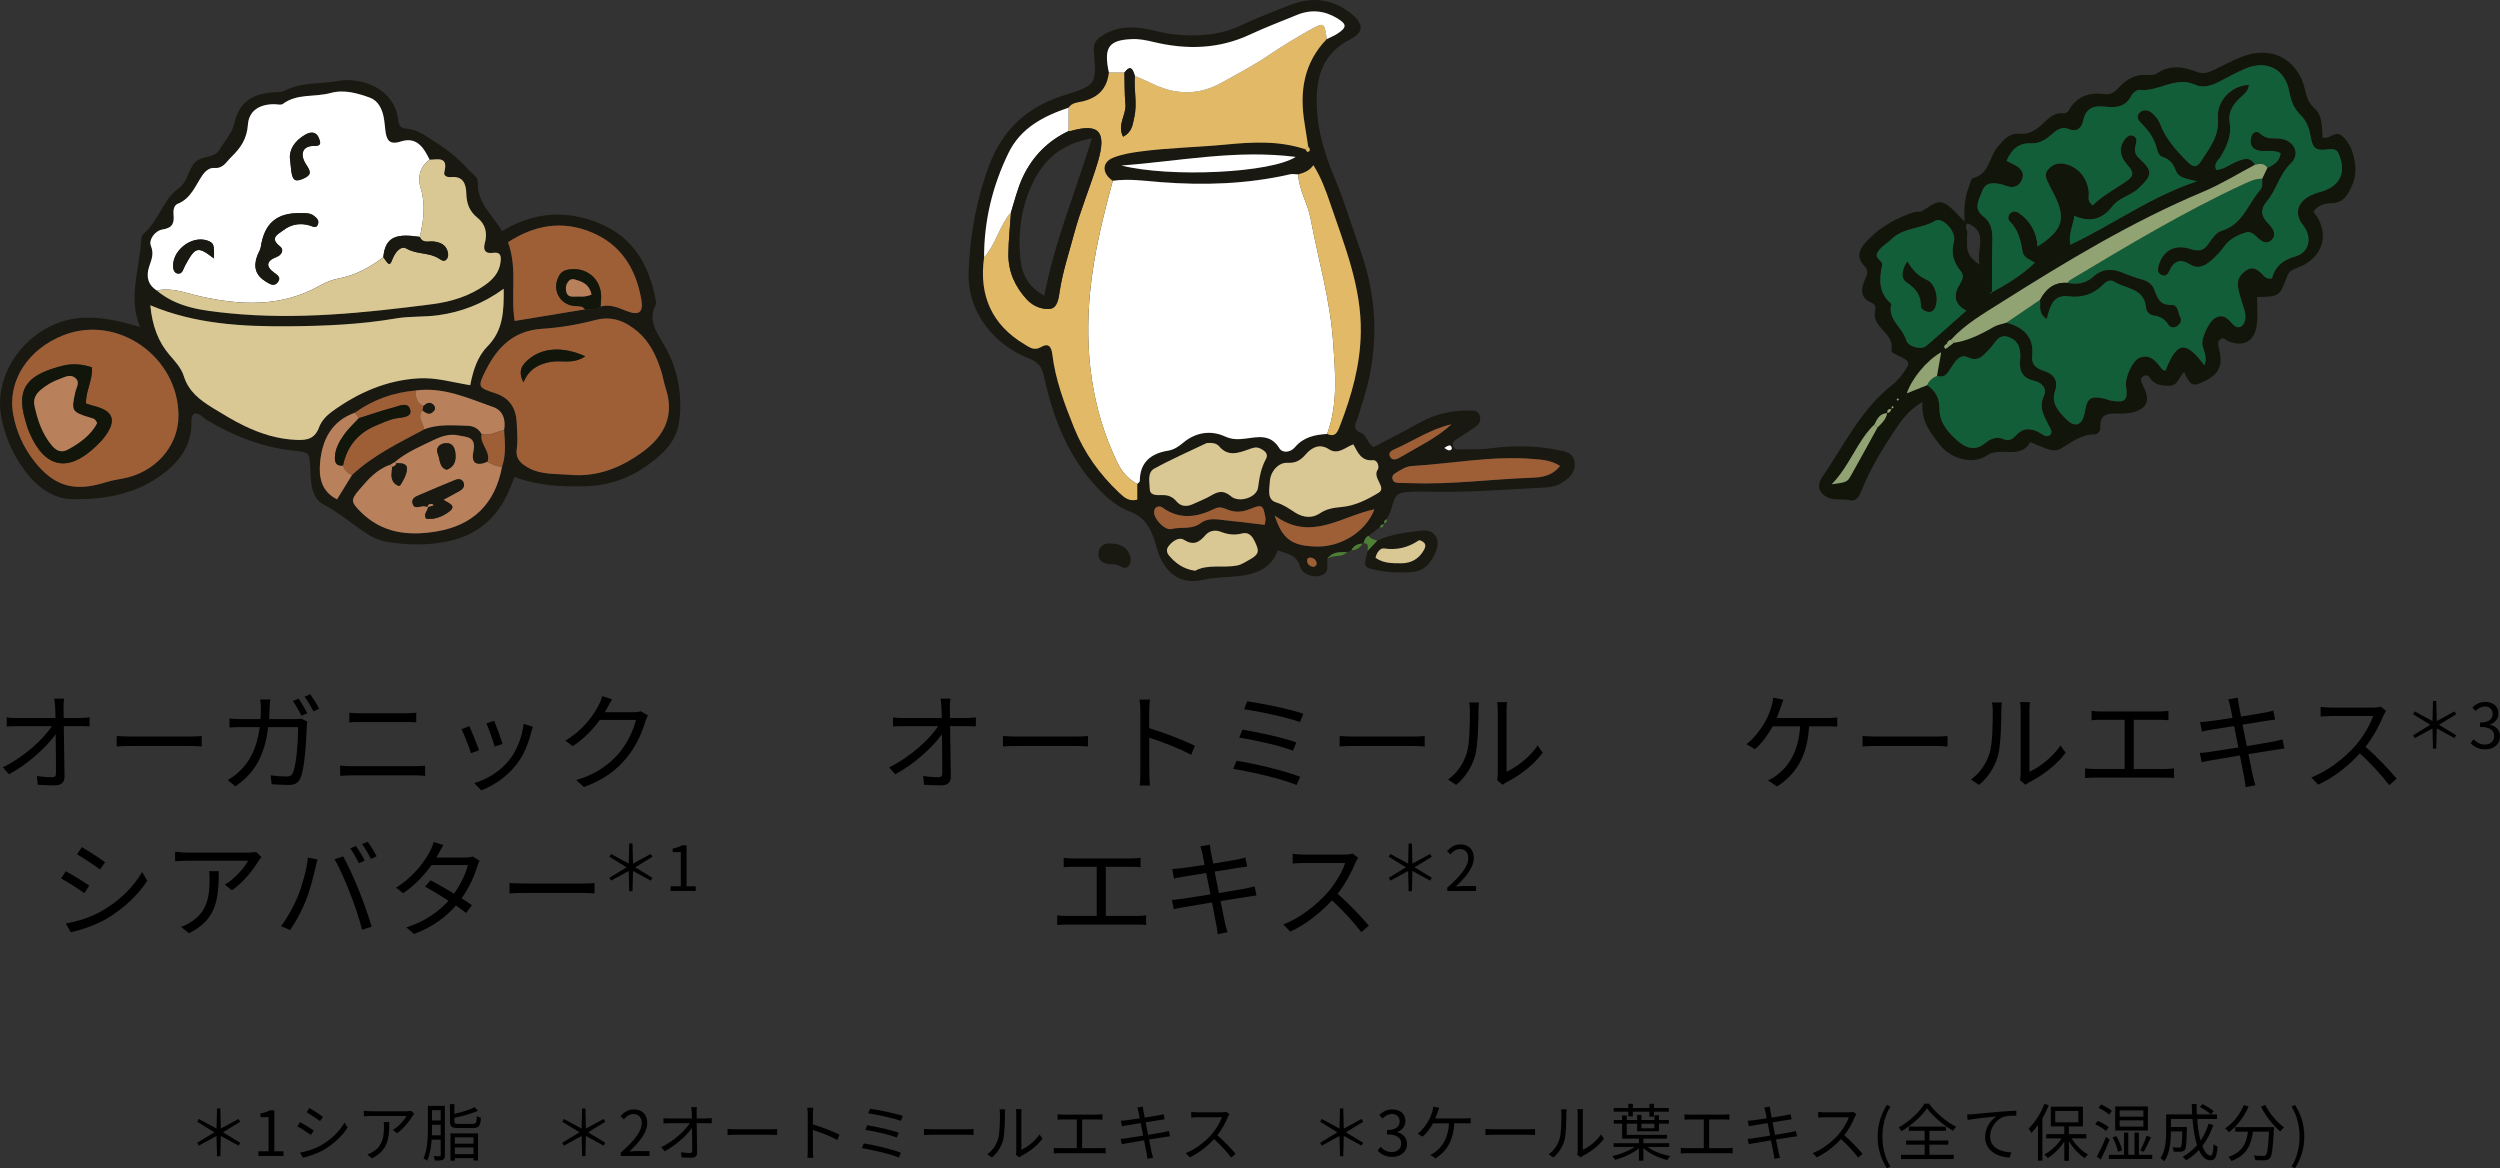 <?xml version="1.0" encoding="UTF-8"?>
<svg id="_レイヤー_2" data-name="レイヤー 2" xmlns="http://www.w3.org/2000/svg" viewBox="0 0 561.33 262.31">
  <rect x="0" y="0" width="561.33" height="262.31" fill="#333333" stroke="none"/>
  <defs>
    <style>
      .cls-1 {
        fill: #fff;
      }

      .cls-2 {
        fill: #91a273;
      }

      .cls-3 {
        fill: #9e5f37;
      }

      .cls-4 {
        fill: #b8805b;
      }

      .cls-5 {
        fill: #d9c794;
      }

      .cls-6 {
        fill: #e2b966;
      }

      .cls-7 {
        fill: #115e39;
      }

      .cls-8 {
        fill: #11150a;
      }

      .cls-9 {
        fill: #191912;
      }

      .cls-10 {
        fill: #4d8034;
      }
    </style>
  </defs>
  <g id="_レイヤー_1-2" data-name="レイヤー 1">
    <g>
      <path class="cls-8" d="m441.14,49.75c-.21-2.8-.02-5.33.93-7.76.27-.7.48-1.88.92-1.99,3.7-.92,3.63-4.69,5.5-6.96,1.34-1.62,2.61-3.27,5.18-3,1.68.18,3.19-.69,4.49-1.79,1.56-1.32,2.84-3.16,5.32-2.79.31.05.85-.36,1.03-.69,1.8-3.23,4.72-4.07,8.07-3.64,1.68.21,2.49-.75,3.42-1.72,1.64-1.72,3.55-2.74,6-2.59.73.04,1.64.09,2.19-.29,2.97-2.03,6.03-1.58,9.05-.39,1.47.58,2.62.15,3.86-.44,2.03-.98,4.03-2.04,6.11-2.89,6.56-2.66,12.59.26,14.28,7.08.41,1.65.69,3.06,2.04,4.26,1.96,1.74,1.84,4.31,1.95,6.74,1.64.46,2.86-1.62,4.28-.46,1.18.97,1.97,2.3,2.43,3.74.8,2.48,1.04,4.98-.08,7.49-.96,2.16-1.99,3.99-4.81,3.98-1.48,0-2.93.56-3.88,1.89,4.03,4.87,2.22,10.66-4.01,12.77-.97.33-1.5.77-1.85,1.69-1.74,4.61-1.76,4.61-6.78,4.7,0,2.07.22,4.18-.05,6.22-.49,3.74-2.95,5.1-6.41,3.71-.63-.25-1.05-1.11-1.87-.37-.7.64-.37,1.3-.19,2.04.93,3.88-.04,5.83-3.58,7.45-2.38,1.09-2.83.87-4.28-2.19-1.19.98-1.28,3.09-3.39,3.06-1.76-.02-3.28-.16-4.3-1.81-.36-.59-.96-.66-1.54-.28-.64.42-.48,1.02-.25,1.58.23.56.57,1.06.78,1.63.86,2.32.31,3.7-1.98,4.59-.96.37-2.05.5-3.08.54-2.41.1-5.33-.74-5.05,3.41.03.42-.74,1.28-1.12,1.27-3.14-.11-5.33,1.79-7.82,3.23-1.45.84-3.23-.07-4.79-.67-.7-.27-1.95-.88-2.01-.79-2.31,3.98-6.69.87-9.74,2.96-3.16,2.17-8.11.72-10.52-2.36-2.1-2.69-4.32-5.36-3.92-9.7-3.31,1.99-4.97,4.48-6.58,6.92-2.64,4.02-5.12,8.15-6.96,12.63-.52,1.28-1.1,2.92-2.67,2.57-2.13-.47-4.66.37-6.37-1.59-1.05-1.21-.7-2.51.14-3.73,4.89-7.19,8.7-15.19,15.78-20.72.93-.73,1.73-1.69,2.42-2.66,1.57-2.18,1.47-2.48-1.11-3.74-.69-.34-1.75-.66-1.62-1.34.69-3.76-4.38-4.96-3.71-8.53.2-1.08.2-1.63-.85-2.08-2.38-1.02-2.36-2.89-1.51-4.9.47-1.13,1.16-2.15.03-3.28-2.28-2.26-.82-4.24.75-5.88,2.85-2.99,6.42-4.94,10.33-6.23.56-.18,1.25,0,1.77-.24,1.71-.8,3.21-2.79,5.27-1.65,1.51.83,2.63,2.37,4.36,4.01Zm-4,27.42c-.44.3-.91.61-.33,1.15.06.05.56-.37.85-.58.34-.26.68-.52,1.03-.78,2.61-.33,5.53-1.55,8.94-3.55.86-.5,1.93-.66,2.9-.97,3.75,1.04,6.21,3.15,5.77,7.39-.22,2.15.97,2.9,2.71,3.48,2.17.72,3.23,2.15,2.41,4.52-.95,2.79.92,4.65,2.5,6.27,2.1,2.14,3.71,1.35,4.22-1.74.49-2.97,1.27-3.51,4.24-2.89.59.12,1.14.42,1.73.51,3.18.48,3.69-.07,3.24-3.44-.23-1.74,1.49-5.53,2.96-6.16,2.33-1,3.65.54,4.87,2.16.28.37.55.7,1.07.64,2.69-6.97,4.7-6.38,8.71-1.18.66-1.55,0-2.92-.42-4.36-.43-1.48,1.42-5.42,2.81-6.22,1.94-1.11,2.93.25,4.12,1.52.99,1.06,2.26.5,2.6-.97.29-1.23-.11-2.37-.5-3.53-.42-1.28-.82-2.58-1.06-3.91-.31-1.67.51-2.94,1.86-3.83,1.44-.94,2.54-.21,3.56.85.5.52.96,1.2,2.2.96.67-2.57,2.35-4.1,5.25-4.93,3.22-.91,3.83-4.35,1.74-6.98-1.76-2.22-1.52-4.6.8-6.19.97-.66,2.16-1.04,3.3-1.38,4.05-1.21,5.5-3.98,4.14-7.85-.45-1.29-.81-1.84-2.5-1.63-3.05.38-3.57-.18-4.12-3.22-.31-1.7-.9-3.23-2.11-4.4-1.58-1.54-2.24-3.28-2.65-5.49-.94-5.01-5.17-7.01-9.84-5-2.07.89-4.06,1.99-6.07,3.02-1.68.86-3.45,1.37-5.22.57-4.4-1.99-8.23,1.69-12.48,1.16-.55-.07-1.48.66-1.77,1.25-1.34,2.73-3.66,2.79-6.17,2.51-2.39-.27-4.09.41-4.66,3.09-.34,1.63-1.33,2.74-3.29,1.95-1.72-.69-2.91.43-4.02,1.39-1.31,1.14-2.66,1.91-4.46,1.82-2.82-.13-4.42,1.49-5.45,3.94.82.42,1.67.75,2.39,1.25,1.07.74,1.67,1.7,1,3.09-.62,1.29-1.61,1.73-2.95,1.43-.58-.13-1.14-.41-1.72-.53-1.7-.35-3.44-.51-4.18,1.54-.68,1.88-2.15,3.88.24,5.68,1.91,1.44,2.1,3.47,2.03,5.68-.12,3.77-.07,7.54-.09,11.31-.11.04-.24.06-.32.13-.05.05-.04.17-.06.26.14-.12.28-.24.42-.36,3.4-1.84,6.68-3.86,9.6-6.62-1.24-.79-2.55-1.14-2.77-2.49-.41-2.54-.97-4.96-2.92-6.86-.4-.39-.36-1.15.09-1.66.61-.68,1.38-.58,2.03-.13,2.52,1.74,3.94,4.23,4.18,7.49,5.67-3.67,6.41-6.21,3.77-11.55-.4-.81-.87-1.59-1.23-2.42-.47-1.08-1.21-2.15-.17-3.34,1.13-1.28,2.48-1.59,4.08-1.15,2.82.78,4.72,3.14,5.04,6.19.1.95-.47,2.09.87,3.04,2.14-2.1,4.77-3.53,7.25-5.19,1.63-1.09,2.38-1.89.63-3.8-2.06-2.25-1.95-4.33-.45-6.09.4-.47.91-.8,1.58-.56.67.23.93.77.8,1.41-.25,1.3-.76,2.4.61,3.64,3.18,2.89,3,3.81-.05,6.72-1.78,1.69-4.41,2.1-5.92,4.07-2.21,2.88-4.94,3.75-8.56,2.16-.27,2.14-1.31,3.84-.92,6.48,9.67-4.55,18.05-10.8,28.45-14.24-2.21-.58-4.1-.64-4.76-2.45-.56-1.53-1.42-2.52-2.98-3.03-.74-.24-1.06-1.01-1.24-1.78-.54-2.27-1.85-4.11-3.46-5.72-.73-.72-1.24-1.47-.56-2.3.79-.97,2-.81,2.85-.11.78.65,1.52,1.54,1.87,2.48,1.23,3.28,3.45,5.77,5.84,8.21,1.56,1.59,2.3,1.84,3.46.03,1.82-2.85,4-5.46,3.67-9.4-.34-4.06,3.19-7.51,6.98-7.58-.09,1.57-1.38,2.28-2.27,3.18-1.45,1.48-2.43,3.07-2.05,5.23.5,2.87-.61,5.3-2.01,7.68-.49.83-1.63,1.45-1.03,3,1.79-.11,3.19-1.33,4.8-1.95,1.48-.57,2.9-1.05,3.88.78-3.85,2.03-7.57,4.35-11.57,6.03-16.04,6.73-30.84,15.69-45.48,24.93-3.9,2.46-8,4.82-11.18,8.32-.48.12-.8.39-.92.89Zm-12.44,14.71c-.72-.13-1.01.19-.93.89-1.68.03-2.3,1.27-2.9,2.54-3.91,3.76-5.39,9.08-9.58,13.43,3.38-.48,3.44-.45,4.37-2.08,2-3.54,3.94-7.12,5.89-10.68.96-.93,1.95-1.83,2.17-3.25.57-.03.83-.36.9-.89.15-.2,1.03-.21.19-.69-.04.25-.08.5-.11.75Zm10.22-7.5c.3-1.68.59-3.35.94-5.3-3.32,1.91-6.58,5.9-7.71,9.22,1.53-.61,3.04-1.22,4.56-1.83,1.88,1.28,2.8,3,2.78,5.33-.03,3.15,1.99,5.37,4.11,7.23,1.67,1.46,3.81,2.4,6.08.52,1.15-.95,2.56-1.67,4.18-.94,1.17.53,2.03.01,2.79-.83,1.58-1.76,3.34-1.72,5.29-.63.72.4,1.47,1.19,2.44.51.56-.83-.05-1.44-.35-2.07-1.01-2.14-2.37-4.07-1.08-6.76.71-1.49-.39-2.92-2.17-3.3-2.51-.55-3.46-2.09-3.21-4.59.22-2.22-.1-4.34-2.52-5.23-2.35-.87-3.03,1.36-4.24,2.56-1.36,1.34-2.42,3.13-4.92,1.99-1.79-.82-2.69.7-3.57,1.95-.83,1.18-1.36,2.86-3.39,2.19Zm6.57-14.62c-2.81-1.5-2.95-3.59-1.43-6.01.57-.91.99-1.88.15-2.91-1.61-1.96-2.23-3.97-1.5-6.66.61-2.24-2.65-5.56-4.19-4.62-3.09,1.88-7.07,1.45-9.82,4.14-1.06,1.03-2.49,1.73-3.2,3.1-.65,1.26,1.31,1.76,1.1,2.69-.73,3.3-.78,6.34,2.07,8.75-.96,3.49,2.49,5.22,3.29,8.06.46,1.64,3.45,2.3,4.54,1.37,2.95-2.51,5.82-5.11,8.97-7.91Zm.27-19.62c-.79.84.03,1.49-.05,2.18-.1.89-.01,1.8-.04,2.7q-.09,2.65,2.85,4.38c-.97-3.14,2.19-7.35-2.76-9.26Zm-15.39,39.61c-.07-.1-.13-.21-.2-.31-.1.07-.26.13-.28.22-.02.09.12.2.18.31.1-.07.2-.15.3-.22Z"/>
      <path class="cls-7" d="m447.26,65.57c.02-3.77-.03-7.54.09-11.31.07-2.21-.12-4.24-2.03-5.68-2.39-1.8-.91-3.8-.24-5.68.74-2.05,2.48-1.89,4.18-1.54.59.12,1.14.4,1.72.53,1.35.3,2.33-.15,2.95-1.43.67-1.39.07-2.35-1-3.09-.72-.5-1.57-.83-2.39-1.25,1.03-2.45,2.63-4.08,5.45-3.94,1.8.09,3.15-.69,4.46-1.82,1.11-.96,2.3-2.08,4.02-1.39,1.96.78,2.95-.32,3.29-1.95.57-2.68,2.26-3.35,4.66-3.09,2.51.28,4.83.23,6.17-2.51.29-.59,1.23-1.32,1.77-1.25,4.26.53,8.08-3.15,12.48-1.16,1.77.8,3.54.29,5.22-.57,2.01-1.03,4-2.13,6.07-3.02,4.68-2.02,8.91-.01,9.84,5,.41,2.21,1.07,3.95,2.65,5.49,1.21,1.17,1.8,2.7,2.11,4.4.55,3.04,1.06,3.59,4.12,3.22,1.69-.21,2.05.35,2.5,1.63,1.36,3.87-.09,6.64-4.14,7.85-1.14.34-2.34.72-3.3,1.38-2.32,1.59-2.56,3.97-.8,6.19,2.09,2.63,1.49,6.07-1.74,6.98-2.9.82-4.58,2.36-5.25,4.93-1.24.24-1.7-.44-2.2-.96-1.02-1.06-2.12-1.8-3.56-.85-1.35.89-2.17,2.16-1.86,3.83.24,1.32.64,2.63,1.06,3.91.38,1.16.78,2.29.5,3.53-.34,1.47-1.6,2.03-2.6.97-1.19-1.27-2.18-2.63-4.12-1.52-1.4.8-3.24,4.75-2.81,6.22.42,1.45,1.08,2.82.42,4.36-4.01-5.2-6.02-5.79-8.71,1.18-.52.07-.79-.27-1.07-.63-1.22-1.62-2.55-3.16-4.87-2.16-1.47.63-3.2,4.42-2.96,6.16.45,3.37-.06,3.93-3.24,3.44-.59-.09-1.14-.39-1.73-.51-2.97-.62-3.75-.08-4.24,2.89-.51,3.09-2.12,3.88-4.22,1.74-1.58-1.62-3.46-3.48-2.5-6.27.81-2.37-.24-3.81-2.41-4.52-1.74-.57-2.93-1.33-2.71-3.48.44-4.25-2.03-6.35-5.77-7.39,2.52-1.71,5.04-3.43,7.56-5.15.13,1.41-.48,3.03,1.46,4.29.64-2.77,1.41-5.54,4.9-5.1,3.08.38,5.62-.46,7.77-2.66.67-.69,1.65-1.17,2.45-.65,2.58,1.7,6.79,1.41,7.19,5.83.09.96.82,1.7,1.77,1.81,1.46.18,2.47.82,3.25,2.06.45.72,1.29.77,1.98.27.64-.47,1.04-1.19.63-1.96-.53-1-.43-2.78-1.96-2.71-2.62.13-3.18-1.63-3.88-3.46-.46-1.21-1.39-1.87-2.65-2.22-1.44-.4-2.87-.89-4.25-1.48-2.4-1.02-4.6-1.07-6.67.78-1.68,1.51-3.68,1.96-5.88,1.41.2-.22.37-.5.61-.64,12.85-7.68,25.67-15.41,39.29-21.69,1.24-.57,2.47-1.09,3.86-1.04,0,.9.14,1.88-.49,2.6-2.75,3.14-3.91,7.74-8.66,9.11-1.13.33-2.09,1.71-2.84,2.81-1.1,1.62-2.14,1.92-4.12,1.29-3.6-1.13-6.07.32-7.1,3.54-.29.91-.44,1.83.67,2.26.89.35,1.31-.23,1.66-1,1.01-2.25,2.59-2.74,4.69-1.4,1.73,1.1,3.23.32,4.53-.75,1.15-.95,2.21-2.06,3.07-3.28,1.22-1.72,2.97-2.54,4.81-3.13,1.56-.5,2.37,1.01,3.45,1.75.85.58,1.66.66,2.42-.11.75-.76.68-1.63.15-2.46-.32-.5-.73-.96-1.14-1.39-1.5-1.57-1.55-3.09-.12-4.78,2.18-2.58,2.78-6.04,5.4-8.55,2.32-2.22.58-5.32-2.69-5.5-1.47-.08-2.85.16-4.17-1.09-1.12-1.06-1.95.11-2.09,1.24-.21,1.68.83,2.42,2.41,2.58,1.42.14,2.95-.33,4.32.55-.33,1.96-1.61,2.67-3,3.28-.72-1.15-1.76-1-2.84-.71-.98-1.84-2.4-1.36-3.88-.78-1.61.62-3.01,1.85-4.8,1.95-.6-1.56.54-2.17,1.03-3,1.41-2.38,2.51-4.81,2.01-7.68-.37-2.16.61-3.74,2.05-5.23.88-.91,2.17-1.62,2.27-3.18-3.8.06-7.32,3.51-6.98,7.58.33,3.93-1.85,6.55-3.67,9.4-1.16,1.81-1.9,1.56-3.46-.03-2.39-2.44-4.61-4.93-5.84-8.21-.35-.94-1.09-1.83-1.87-2.48-.85-.7-2.05-.86-2.85.11-.68.83-.17,1.57.56,2.3,1.61,1.61,2.92,3.45,3.46,5.72.18.77.5,1.53,1.24,1.78,1.56.51,2.41,1.5,2.98,3.03.66,1.8,2.55,1.87,4.76,2.45-10.4,3.44-18.78,9.69-28.45,14.24-.38-2.64.65-4.34.92-6.48,3.62,1.58,6.36.72,8.56-2.16,1.51-1.97,4.14-2.38,5.92-4.07,3.04-2.9,3.22-3.83.05-6.72-1.37-1.24-.86-2.34-.61-3.64.12-.63-.14-1.18-.8-1.41-.67-.23-1.18.1-1.58.56-1.5,1.75-1.61,3.84.45,6.09,1.75,1.91,1,2.71-.63,3.8-2.48,1.66-5.11,3.09-7.25,5.19-1.34-.95-.77-2.09-.87-3.04-.32-3.05-2.22-5.41-5.04-6.19-1.6-.44-2.95-.13-4.08,1.15-1.05,1.19-.31,2.26.17,3.34.36.83.83,1.61,1.23,2.42,2.64,5.34,1.9,7.87-3.77,11.55-.23-3.25-1.65-5.75-4.18-7.49-.65-.45-1.42-.55-2.03.13-.46.51-.5,1.26-.09,1.66,1.95,1.9,2.51,4.32,2.92,6.86.22,1.35,1.54,1.7,2.77,2.49-2.92,2.77-6.2,4.78-9.6,6.62l-.03-.03Z"/>
      <path class="cls-7" d="m434.92,84.38c2.03.68,2.56-1.01,3.39-2.19.88-1.25,1.78-2.77,3.57-1.95,2.5,1.14,3.56-.65,4.92-1.99,1.21-1.2,1.89-3.43,4.24-2.56,2.42.9,2.75,3.01,2.52,5.23-.25,2.5.7,4.04,3.21,4.59,1.78.39,2.88,1.82,2.17,3.3-1.29,2.69.07,4.62,1.08,6.76.3.64.91,1.25.35,2.07-.97.68-1.72-.11-2.44-.51-1.96-1.09-3.71-1.12-5.29.63-.76.84-1.62,1.35-2.79.83-1.62-.73-3.03-.01-4.18.94-2.27,1.88-4.41.95-6.08-.52-2.12-1.86-4.14-4.08-4.11-7.23.02-2.33-.9-4.05-2.78-5.33.45-1,1.22-1.67,2.22-2.1Z"/>
      <path class="cls-7" d="m441.49,69.76c-3.16,2.8-6.02,5.4-8.97,7.91-1.09.93-4.08.27-4.54-1.37-.8-2.85-4.26-4.57-3.29-8.06-2.84-2.41-2.79-5.45-2.07-8.75.21-.94-1.75-1.44-1.1-2.69.71-1.37,2.14-2.06,3.2-3.1,2.75-2.69,6.73-2.26,9.82-4.14,1.54-.94,4.79,2.38,4.19,4.62-.73,2.69-.11,4.7,1.5,6.66.84,1.03.42,2-.15,2.91-1.52,2.42-1.38,4.51,1.43,6.01Zm-13.23-11.05c-1.11,1.72-1.59,3.7-.2,4.64,2.04,1.38,3.27,2.8,3.26,5.31,0,.73.79,1.21,1.6,1.35.69.12,1.16-.25,1.45-.79.99-1.87.23-5.45-1.66-6.29-2.03-.89-3.34-2.28-4.46-4.22Z"/>
      <path class="cls-2" d="m458.09,67.29c-2.52,1.72-5.04,3.43-7.56,5.15-.97.31-2.04.47-2.9.97-3.42,2-6.33,3.22-8.94,3.55l-.63-.67c3.18-3.5,7.28-5.85,11.18-8.32,14.64-9.24,29.44-18.2,45.48-24.93,4-1.68,7.72-4,11.57-6.03,1.08-.29,2.12-.44,2.84.71-.39.81-.78,1.61-1.17,2.42-1.39-.05-2.62.47-3.86,1.04-13.62,6.28-26.44,14.01-39.29,21.69-.25.15-.41.43-.61.65-2.95-.23-4.81,1.33-6.12,3.77Z"/>
      <path class="cls-2" d="m421.56,95.97c-1.96,3.56-3.9,7.14-5.9,10.68-.93,1.64-.98,1.6-4.37,2.08,4.19-4.35,5.67-9.67,9.58-13.43.23.22.46.44.68.67Z"/>
      <path class="cls-2" d="m434.92,84.38c-1,.43-1.77,1.09-2.22,2.1-1.51.61-3.03,1.21-4.56,1.83,1.14-3.32,4.39-7.31,7.71-9.22-.34,1.94-.64,3.62-.94,5.3Z"/>
      <path class="cls-2" d="m420.88,95.31c.6-1.27,1.21-2.51,2.9-2.54l-.05-.05c-.22,1.42-1.21,2.32-2.16,3.25-.22-.22-.45-.44-.68-.67Z"/>
      <path class="cls-2" d="m423.77,92.77c-.08-.7.21-1.02.93-.89l-.07-.06c-.07.53-.34.87-.9.89,0,0,.05.05.05.05Z"/>
      <path class="cls-2" d="m424.7,91.88c.04-.25.08-.5.11-.75.84.48-.04.48-.19.69,0,0,.07.06.07.06Z"/>
      <path class="cls-2" d="m426.36,89.75c-.1.07-.2.15-.3.22-.07-.1-.2-.22-.18-.31.02-.09.18-.15.28-.22.07.1.13.21.2.31Z"/>
      <path class="cls-2" d="m437.67,77.74c-.29.2-.79.63-.85.58-.58-.53-.12-.85.33-1.15.18.19.36.38.53.57Z"/>
      <path class="cls-2" d="m438.69,76.96c-.34.26-.68.52-1.02.78-.17-.19-.34-.38-.53-.57.12-.49.45-.77.92-.89.21.22.42.45.63.67Z"/>
      <path class="cls-7" d="m447.29,65.6c-.14.12-.28.24-.42.36.02-.09,0-.21.06-.26.08-.07.21-.09.32-.13,0,0,.03.03.03.03Z"/>
      <path class="cls-8" d="m507.96,40.13c.39-.81.78-1.61,1.17-2.42,1.39-.61,2.67-1.33,3-3.28-1.37-.88-2.9-.41-4.32-.55-1.58-.16-2.62-.9-2.41-2.58.14-1.13.97-2.29,2.09-1.24,1.32,1.25,2.7,1.01,4.17,1.09,3.27.18,5.01,3.27,2.69,5.5-2.62,2.51-3.22,5.97-5.4,8.55-1.43,1.69-1.38,3.21.12,4.78.41.43.82.89,1.14,1.39.52.83.59,1.7-.15,2.46-.76.77-1.56.7-2.42.11-1.08-.74-1.89-2.25-3.45-1.75-1.85.59-3.59,1.42-4.81,3.13-.86,1.21-1.93,2.33-3.07,3.28-1.3,1.07-2.8,1.85-4.53.75-2.1-1.34-3.69-.86-4.69,1.4-.34.77-.76,1.35-1.66,1-1.11-.44-.96-1.36-.67-2.26,1.03-3.22,3.5-4.67,7.1-3.54,1.99.62,3.02.33,4.12-1.29.75-1.1,1.71-2.49,2.84-2.81,4.75-1.37,5.9-5.97,8.66-9.11.63-.72.5-1.7.49-2.6Z"/>
      <path class="cls-8" d="m458.09,67.29c1.31-2.44,3.16-3.99,6.12-3.77,2.2.54,4.2.1,5.88-1.41,2.06-1.85,4.27-1.81,6.67-.78,1.38.59,2.81,1.08,4.25,1.48,1.26.35,2.18,1.01,2.65,2.22.7,1.83,1.26,3.59,3.88,3.46,1.53-.07,1.43,1.71,1.96,2.71.41.76,0,1.49-.63,1.96-.69.5-1.53.45-1.98-.27-.78-1.24-1.79-1.88-3.25-2.06-.95-.12-1.68-.86-1.77-1.81-.4-4.42-4.61-4.14-7.19-5.83-.79-.52-1.77-.04-2.45.65-2.15,2.2-4.68,3.04-7.77,2.66-3.49-.43-4.26,2.33-4.9,5.1-1.94-1.26-1.33-2.88-1.46-4.29Z"/>
      <path class="cls-8" d="m428.26,58.7c1.12,1.95,2.42,3.33,4.46,4.22,1.89.83,2.65,4.42,1.66,6.29-.29.55-.76.91-1.45.79-.8-.14-1.6-.62-1.6-1.35,0-2.51-1.23-3.93-3.26-5.31-1.39-.94-.91-2.92.2-4.64Z"/>
    </g>
    <g>
      <path class="cls-9" d="m309.82,118.36c-.86.66-1.71,1.32-2.56,1.97-.69.31-.87.97-1.09,1.6,0,0-.22.13-.22.13-1.14,0-1.99.5-2.53,1.52-.32.12-.65.25-.97.37-1.64.03-3.34-.1-4.43,1.54-.06,1.43.57,3.14-1.51,3.75-2.08.61-4.26-.64-4.59-1.92-.77-2.93-3-2.9-5-3.76-1.53,4.25-5.05,5.35-8.83,5.8-2.66.31-5.31.19-8,.83-4.86,1.14-8.81-1.27-10.47-7.52-.82-3.09-2.12-6.4-5.74-7.73-3.01-1.1-5.37-3.16-7.53-5.46-6.62-7.05-9.92-15.74-11.95-24.97-.47-2.14-1.21-3.17-3.36-4.02-7.82-3.07-13.89-10.33-13.56-19.47.3-8.18,1.73-16.16,4.6-23.86,3.01-8.06,8.6-13.19,16.79-15.75,7.37-2.3,7.37-2.43,6.71-10-.14-1.6.53-2.49,1.77-3.32,3.25-2.16,6.76-2.26,10.4-1.53,1.92.38,3.81.97,5.75,1.16,5.15.51,10.2.28,15.04-1.99,3.68-1.72,7.47-3.2,11.26-4.66,4.88-1.89,9.51-1.31,13.61,2,2.86,2.32,2.85,4.17-.31,5.8-6.59,3.39-7.75,9.21-7.4,15.68.28,5.15,1.75,10.08,3.75,14.83,2.34,5.56,4.06,11.34,6.06,17.02,4.21,11.89,4.03,23.63-.05,35.44-.29.85-.46,1.77-.85,2.57-.65,1.34-.45,2.22,1.01,2.8,1.35.54,1.33,2.34,2.81,3.17,3.46-1.83,7.07-3.66,10.61-5.62,3.39-1.88,7.01-2.62,10.83-2.58.9.01,1.89-.08,2.32.95.47,1.14.03,2.06-.94,2.73-1.24.85-2.52,1.65-3.76,2.51-.57.4-1.45.63-1.28,1.58.18.96,1,.99,1.75.96,2.1-.09,4.19.08,6.3-.21,5.08-.68,10.19-.72,15.25.28,1.77.35,3.81.58,4.06,2.87.24,2.22-1.26,3.59-3.02,4.64-1.2.72-2.54.91-3.91.98-9.01.5-18.02,1.18-27.05.92-.75-.02-1.51-.03-2.26,0-3.78.19-3.99.39-5.03,4.18-.2.71-.65,1.35-.98,2.02-.42.14-.67.4-.54.88,0,0-.14.21-.14.21-.45,0-.7.27-.85.65ZM239.94,24.17c-5.63,1.92-10.75,4.51-13.51,10.22-3.58,7.39-5.47,15.18-5.46,23.41-1.22,8.59,1.82,15.18,9.03,19.47,1.11.66,2.18,1.56,3.72.66,1.67-.98,2.35-.18,2.57,1.63.69,5.72,2.72,11.07,4.84,16.37,2.27,5.66,5.74,10.53,10.19,14.71,1.11,1.05,2.17,2.01,4.04,1.54,0-1.16,0-2.35,0-3.54.19-.22.56-.44.56-.66.03-4.23,2.52-6.18,6.34-6.81,1.42-.23,2.41-.96,3.47-1.84,2.78-2.29,6.1-2.81,9.28-1.37,1.66.75,2.96.71,4.62.5,2.74-.34,5.64-1.11,7.61,2.14.7,1.16,2.49,1.02,3.51-.2,1.91-2.29,4.48-2.81,7.23-2.99,1.88.86,2.37-.52,2.87-1.82,2.63-6.76,4.58-13.65,4.68-21.01.14-10.2-3.64-19.43-6.82-28.81-1-2.95-2.08-5.94-3.83-8.7-.86,1.27-2.1,1.72-3.41,2.07-.59-.02-1.21-.17-1.77-.04-9.6,2.21-19.31,2.53-29.1,1.77-3.57-.28-7.16-.82-10.76-.3-2.43-1.64-2.49-4.13.08-5.18,1.91-.77,4.04-1.13,6.1-1.4,6.38-.85,12.83-.94,19.24-1.56,5.93-.57,11.99-.9,17.84,1.07.21.28.38.82.81.45.34-.29.11-.74-.18-1.06-.28-1.78-.54-3.56-.83-5.34-1.15-7.02-.16-13.47,5.01-18.81.8-.4,1.66-.72,2.4-1.21,2.15-1.42,2.14-2.12-.08-3.47-2.89-1.76-5.93-2.02-9.08-.71-3.47,1.44-7.02,2.74-10.41,4.35-7.02,3.31-14.25,3.48-21.63,1.72-1.63-.39-3.24-.73-4.9-.67-5.05.2-6.27,1.72-5.4,6.61.05.3.12.59.19.88-.41,3.61-2.39,5.67-5.95,6.51-1.03.24-2.38.26-3.1,1.39Zm63.93,75.61c-1.88.69-3.41,2.44-5.5,1.09-2.07-1.33-3.82-.41-5.17,1.14-1.16,1.34-2.22,2.03-4.15,1.92-2.02-.11-3.81,1.98-3.92,4.15-.09,1.7-.74,4.08,1.4,4.73,1.66.5,2.89,1.39,4.25,2.27,1.75,1.13,3.8,1.38,5.5.23,1.6-1.08,3.2-1.3,5.02-1.47,3-.28,5.77-1.71,8.24-3.2,1.95-1.18-1.6-3.4-.14-5.27.08-.1.07-.29.08-.43.07-.9-.53-1.66-1.2-1.6-2.62.25-3.42-1.73-4.41-3.56Zm-32.91-.29c-3.81,1.83-7.89,3.6-11.76,5.73-1.63.9-1.06,3.07-1.02,4.6.04,1.56,1.76,1.36,2.9,1.35,1.31,0,2.25.42,3.11,1.43.99,1.17,2.33,1.23,3.71.58,1.36-.64,2.79-1.16,4.07-1.92,1.57-.94,2.78-1.24,4.43.17,1.84,1.57,5.8.29,6.09-1.95.29-2.28.66-4.39,1.78-6.43.66-1.19-.38-1.92-1.39-2.38-.9-.41-1.76-.02-2.61.28-2.29.8-4.54,1.63-6.54-.75-.55-.66-1.59-.82-2.75-.71Zm79.31,5.12c-2.08-1.28-3.97-1.38-5.92-1.54-9.2-.78-18.23,1.03-27.34,1.58-1.25.08-2.28.75-3.31,1.35-.63.37-1.35.77-.98,1.73.27.69.94.67,1.5.71.9.06,1.8.01,2.71.05,9.02.34,17.98-.9,26.98-1.22,2.12-.08,4.51-.29,6.36-2.65Zm-81.93,23.54c2.84-1.55,6.23-.58,9.43-1.17.85-.16,1.65-.68,2.43-1.11,2.55-1.4,2.69-1.97,1.43-4.5-.6-1.2-1.44-1.94-2.82-1.58-1.68.44-3.22.2-4.81-.42-1.2-.46-2.51-.17-3.32.77-1.43,1.65-2.66,2.43-4.89,1.05-1.09-.67-2.57.32-3.44,1.48-.53.7-.37,1.48.13,2.06,1.48,1.73,3.24,3.05,5.86,3.42Zm-16.56-90.98c10.96,2.75,33.61,1.69,39.12-1.93-13.5-1.7-26.27.99-39.12,1.93Zm56.82,77.19c-7.55,1.57-14.27,7.36-22.39,1.41,1.71,5.32,3.85,6.79,9.24,6.95,5.65.17,11.21-3.32,13.15-8.36Zm-24.63,3.5c.08-.65.24-1.1.17-1.52-.52-3.02-.72-3.16-3.55-2.01-1.62.66-3.22.77-4.81.16-.99-.38-1.87-.84-2.98-.29-3.98,1.96-7.91,2.59-11.85-.26-.66-.47-1.88-.19-1.82,1.14.08,1.59,2.46,4.08,3.92,3.71,2.15-.55,4.54.21,6.52-1.31,1.1-.85,2.52-.98,3.89-.84,3.39.36,6.78.78,10.51,1.21Zm41.94-22.59c-4.68,1.09-8.54,3.7-12.72,5.59-.66.3-1.54.72-1.13,1.6.52,1.12,1.56.7,2.3.25,3.95-2.36,8.16-4.3,11.55-7.44Zm-30.27,31.36c-.05-.86-.6-1.3-1.4-1.41-.53-.07-.82.35-.75.83.09.63.56,1.06,1.15,1.21.42.1.84-.11,1-.63Zm30.34-25.98c-.2-.84-.62-.62-.97-.48-.25.1-.47.28-.71.43.34.19.66.49,1.01.54.4.05.69-.25.67-.49Z"/>
      <path class="cls-9" d="m309.26,121.36c3.11-1.42,6.5-1.81,9.8-2.23,2.94-.37,4.47,1.79,3.38,4.6-.92,2.4-2.48,4.52-5.45,4.72-2.55.18-5.1.12-7.62-.38-3.26-.65-3.25-.69-2.3-4.38.73-.78,1.45-1.56,2.18-2.34Zm-.41,3.89c1.82,1.31,3.84,1.21,5.75,1.23,2.23.02,4.04-.99,5.15-3.06.32-.59.43-1.15-.08-1.61-.29-.27-.93-.59-1.12-.46-2.39,1.62-4.93,2.24-7.84,1.8-.71-.11-1.59.77-1.87,2.11Z"/>
      <path class="cls-9" d="m249.3,122.01c2.37.1,3.59.83,4.26,2.31.38.84.46,1.83-.03,2.59-.63.96-1.47.55-2.31.08-.48-.27-1.14-.27-1.72-.3-1.7-.07-3.07-.7-2.85-2.59.21-1.87,1.77-2.16,2.65-2.08Z"/>
      <path class="cls-10" d="m309.26,121.36c-.73.78-1.45,1.56-2.18,2.34-.04-.73.41-1.72-.93-1.77.22-.63.4-1.29,1.09-1.6.54.6,1.24.89,2.01,1.03Z"/>
      <path class="cls-10" d="m298.02,125.49c1.08-1.64,2.79-1.51,4.43-1.54-1.18,1.38-3.14.48-4.43,1.54Z"/>
      <path class="cls-10" d="m303.41,123.58c.53-1.02,1.38-1.51,2.53-1.52-.56.98-1.44,1.43-2.53,1.52Z"/>
      <path class="cls-10" d="m309.82,118.36c.16-.38.4-.65.85-.65-.03.55-.26.84-.85.65Z"/>
      <path class="cls-10" d="m310.81,117.49c-.13-.48.12-.74.54-.88.12.48-.04.79-.54.88Z"/>
      <path class="cls-1" d="m249.85,40.6c3.6-.52,7.19.02,10.76.3,9.8.76,19.5.43,29.1-1.77.56-.13,1.18.02,1.77.04.19,3.52,2.16,6.54,2.79,9.93,1.71,9.13,4.37,18.07,5.03,27.41.5,7.05,1.2,14.08-1.32,20.92-2.75.18-5.31.7-7.23,2.99-1.02,1.22-2.81,1.36-3.51.2-1.97-3.25-4.88-2.48-7.61-2.14-1.65.21-2.96.25-4.62-.5-3.18-1.44-6.51-.91-9.28,1.37-1.07.88-2.06,1.61-3.47,1.84-3.82.62-6.32,2.58-6.34,6.81,0,.22-.36.44-.56.66-2.08-1.09-3.53-2.83-4.51-4.87-5.82-12.1-7.35-24.94-6.09-38.14.81-8.5,2.86-16.8,5.1-25.04Z"/>
      <path class="cls-6" d="m249.85,40.6c-2.24,8.24-4.29,16.54-5.1,25.04-1.25,13.19.28,26.04,6.09,38.14.98,2.04,2.44,3.78,4.51,4.87,0,1.19,0,2.37,0,3.54-1.87.47-2.93-.49-4.04-1.54-4.45-4.18-7.92-9.05-10.19-14.71-2.12-5.3-4.15-10.65-4.84-16.37-.22-1.81-.9-2.61-2.57-1.63-1.53.9-2.61,0-3.72-.66-7.21-4.3-10.25-10.89-9.03-19.48,2.65-2.99,3.43-7.11,6.04-10.13-.21,3.13-.56,6.27-.59,9.4-.03,3.92,1.5,7.3,4.15,10.18,1.42,1.55,3.48,2.3,5.23,2.09,1.7-.2,1.93-2.54,2.17-4.1.68-4.33,2.06-8.45,3.18-12.66,1.47-5.52,3.73-10.77,5.36-16.23,1.99-6.69.39-8.81-6.14-6.92-.14.04-.3,0-.45.01l.03-5.27c.73-1.12,2.07-1.15,3.1-1.39,3.56-.84,5.54-2.9,5.95-6.51,1.16,0,2.32.02,3.48.02.07,2.38,0,4.77.23,7.13.23,2.34-1.93,4.57-.53,7.28,2.09-1.1,2.14-2.77,2.5-4.33.73-3.11-.11-6.23.14-9.34,1.23.54,2.48,1.02,3.67,1.62,5.33,2.66,10.56,2.86,15.9-.13,3.53-1.98,7.12-3.83,10.48-6.12,3.09-2.1,6.3-4.06,9.58-5.87,2.87-1.59,2.94-1.46,3.47,2.23-5.17,5.34-6.16,11.79-5.01,18.81.29,1.78.56,3.56.83,5.34-.21.2-.42.41-.63.62-5.85-1.97-11.91-1.65-17.84-1.07-6.41.62-12.86.71-19.24,1.56-2.07.27-4.19.63-6.1,1.4-2.57,1.04-2.51,3.53-.08,5.18Z"/>
      <path class="cls-1" d="m252.47,16.29c-1.16,0-2.32-.02-3.48-.02-.06-.29-.13-.59-.19-.88-.87-4.89.35-6.41,5.4-6.61,1.66-.07,3.28.28,4.9.67,7.38,1.76,14.61,1.58,21.63-1.72,3.4-1.6,6.94-2.9,10.41-4.35,3.15-1.31,6.19-1.04,9.08.71,2.22,1.35,2.23,2.04.08,3.47-.74.49-1.6.81-2.4,1.21-.53-3.68-.6-3.81-3.47-2.23-3.27,1.81-6.48,3.77-9.58,5.87-3.36,2.28-6.95,4.14-10.48,6.12-5.33,2.98-10.57,2.79-15.9.13-1.2-.6-2.45-1.08-3.67-1.62-.42-1.37-.88-2.66-2.34-.74Z"/>
      <path class="cls-6" d="m297.98,97.42c2.52-6.84,1.82-13.87,1.32-20.92-.66-9.34-3.32-18.28-5.03-27.41-.64-3.39-2.6-6.41-2.79-9.93,1.3-.35,2.55-.8,3.41-2.07,1.75,2.76,2.82,5.74,3.83,8.7,3.18,9.38,6.97,18.61,6.82,28.81-.1,7.35-2.06,14.24-4.68,21.01-.5,1.3-.99,2.67-2.87,1.82Z"/>
      <path class="cls-5" d="m303.87,99.77c.99,1.82,1.78,3.81,4.41,3.56.68-.06,1.27.71,1.2,1.6-.01.15,0,.33-.08.43-1.46,1.87,2.09,4.09.14,5.27-2.47,1.5-5.24,2.92-8.24,3.2-1.81.17-3.42.38-5.02,1.47-1.7,1.15-3.75.9-5.5-.23-1.36-.88-2.59-1.76-4.25-2.27-2.14-.65-1.49-3.03-1.4-4.73.11-2.17,1.91-4.26,3.92-4.15,1.93.1,2.99-.59,4.15-1.92,1.35-1.55,3.09-2.47,5.17-1.14,2.09,1.34,3.62-.4,5.5-1.09Z"/>
      <path class="cls-5" d="m270.96,99.48c1.16-.11,2.2.05,2.75.71,2,2.38,4.25,1.55,6.54.75.85-.3,1.71-.7,2.61-.28,1.01.46,2.04,1.19,1.39,2.38-1.12,2.04-1.48,4.16-1.78,6.43-.29,2.24-4.25,3.52-6.09,1.95-1.65-1.4-2.85-1.1-4.43-.17-1.28.76-2.71,1.28-4.07,1.92-1.38.65-2.72.59-3.71-.58-.86-1.02-1.79-1.44-3.11-1.43-1.15,0-2.86.2-2.9-1.35-.04-1.53-.61-3.7,1.02-4.6,3.88-2.13,7.96-3.9,11.76-5.73Z"/>
      <path class="cls-1" d="m239.94,24.17c0,1.76-.02,3.51-.03,5.27-4.62,2.19-8,5.6-10.2,10.21-1.23,2.57-1.86,5.33-2.71,8.02-2.61,3.02-3.38,7.14-6.04,10.13-.01-8.23,1.88-16.02,5.46-23.41,2.76-5.7,7.88-8.3,13.51-10.22Z"/>
      <path class="cls-3" d="m350.27,104.61c-1.85,2.36-4.24,2.57-6.36,2.65-9,.32-17.95,1.56-26.98,1.22-.9-.03-1.81.01-2.71-.05-.57-.04-1.24-.01-1.5-.71-.37-.96.36-1.36.98-1.73,1.03-.61,2.06-1.28,3.31-1.35,9.11-.55,18.14-2.35,27.34-1.58,1.95.16,3.84.27,5.92,1.54Z"/>
      <path class="cls-5" d="m268.34,128.15c-2.62-.37-4.39-1.68-5.86-3.42-.5-.59-.66-1.36-.13-2.06.87-1.16,2.36-2.15,3.44-1.48,2.22,1.38,3.46.6,4.89-1.05.81-.94,2.12-1.23,3.32-.77,1.59.62,3.13.86,4.81.42,1.38-.37,2.22.37,2.82,1.58,1.27,2.53,1.12,3.1-1.43,4.5-.78.43-1.58.95-2.43,1.11-3.2.6-6.59-.38-9.43,1.17Z"/>
      <path class="cls-1" d="m251.79,37.16c12.85-.93,25.62-3.63,39.12-1.93-5.51,3.62-28.17,4.68-39.12,1.93Z"/>
      <path class="cls-3" d="m308.61,114.35c-1.94,5.04-7.5,8.53-13.15,8.36-5.39-.16-7.53-1.63-9.24-6.95,8.12,5.95,14.84.16,22.39-1.41Z"/>
      <path class="cls-3" d="m283.97,117.84c-3.73-.44-7.12-.85-10.51-1.21-1.37-.15-2.78-.01-3.89.84-1.98,1.52-4.37.75-6.52,1.31-1.46.38-3.84-2.11-3.92-3.71-.06-1.33,1.16-1.62,1.82-1.14,3.94,2.85,7.87,2.22,11.85.26,1.11-.55,1.98-.08,2.98.29,1.6.61,3.2.49,4.81-.16,2.83-1.15,3.03-1.01,3.55,2.01.07.42-.09.87-.17,1.52Z"/>
      <path class="cls-3" d="m325.92,95.25c-3.39,3.14-7.6,5.08-11.55,7.44-.74.44-1.79.87-2.3-.25-.41-.88.47-1.31,1.13-1.6,4.19-1.89,8.05-4.5,12.72-5.59Z"/>
      <path class="cls-3" d="m295.65,126.61c-.16.52-.58.73-1,.63-.59-.14-1.05-.58-1.15-1.21-.07-.48.22-.9.75-.83.8.1,1.34.55,1.4,1.41Z"/>
      <path class="cls-1" d="m325.99,100.63c.02.24-.27.54-.67.49-.35-.05-.68-.35-1.01-.54.23-.15.45-.33.71-.43.36-.14.78-.36.97.48Z"/>
      <path class="cls-6" d="m293.74,32.91c.29.32.52.77.18,1.06-.43.38-.6-.17-.81-.45.21-.21.42-.42.63-.62Z"/>
      <path class="cls-5" d="m308.85,125.25c.28-1.34,1.16-2.21,1.87-2.11,2.9.44,5.44-.18,7.84-1.8.19-.13.83.19,1.12.46.51.46.39,1.02.08,1.61-1.11,2.06-2.92,3.08-5.15,3.06-1.91-.02-3.93.08-5.75-1.23Z"/>
      <path class="cls-9" d="m227,47.67c.84-2.69,1.48-5.45,2.71-8.02,2.21-4.61,5.59-8.02,10.2-10.21.15,0,.31.03.45-.01,6.53-1.89,8.13.23,6.14,6.92-1.63,5.46-3.89,10.71-5.36,16.23-1.12,4.2-2.5,8.33-3.18,12.66-.24,1.56-.48,3.9-2.17,4.1-1.75.21-3.8-.55-5.23-2.09-2.65-2.88-4.18-6.26-4.15-10.18.03-3.13.38-6.27.59-9.4Zm18.18-16.61c-6.96,1.24-10.77,4.84-13.24,9.9-2.63,5.38-3.4,11.22-2.84,17.13.31,3.33,1.73,6.29,5.37,8.31,2.29-12.03,6.91-23.04,10.7-35.34Z"/>
      <path class="cls-9" d="m252.47,16.29c1.46-1.92,1.92-.63,2.34.74-.25,3.11.59,6.22-.14,9.34-.36,1.56-.41,3.23-2.5,4.33-1.4-2.7.76-4.94.53-7.28-.23-2.36-.17-4.75-.23-7.13Z"/>
    </g>
    <g>
      <path class="cls-9" d="m31.44,73.43c-2.65-6.42-.25-12.56.2-18.74.05-.74.07-1.76.53-2.14,3.44-2.85,4.34-7.67,7.94-10.27,2.02-1.46,2.05-3.88,3.51-5.63,1.61-1.94,4.48-.87,5.74-3.14,1.07-1.93,2.68-3.37,3.24-5.79,1.14-4.92,4.13-6.82,9.5-7.04.59-.02,1.26,0,1.76-.27,3.79-2.05,8.1-1.51,12.13-2.24,4.89-.89,12.71,1.48,13.46,8.98.14,1.37.85,1.66,2.06,1.77,2.48.24,4.29,1.78,6.35,3.05,2.79,1.73,5.15,3.73,7.32,6.12.81.89,2.16,1.68,2.11,2.82-.19,4.68,3.34,7.4,5.45,10.98,6.97-4.22,14.22-4.89,21.83-1.75,7.64,3.15,11.11,9.31,12.62,16.97.09.44.22.99.04,1.34-1.85,3.65.29,6.2,2,9.2,2.88,5.05,4,10.66,3.34,16.54-.34,2.99-1.67,5.48-3.81,7.5-4.87,4.62-10.61,7.34-17.39,7.49-5.26.12-10.5-.08-15.84-2.09-.4.99-.8,2.04-1.24,3.07-2.52,5.94-6.84,9.78-13.19,11.26-4.62,1.07-9.26,1.02-13.9.3-1.46-.23-2.97-.75-4.22-1.51-3.47-2.11-6.46-4.9-10.13-6.81-3-1.56-3.06-4.94-3.18-8.01-.16-3.95-.18-3.82-3.86-4.22-7-.75-13.39-3.3-19.4-6.88-.88-.52-1.49-1.57-2.73-1.44-.75.46-.68,1.26-.68,1.97.03,5.56-3.01,9.26-7.31,12.24-5.81,4.02-12.5,5.11-19.28,5.03-4.76-.06-8.42-3.03-11.16-6.85-2.49-3.46-4.14-7.36-4.95-11.55-2.07-10.78,7.06-21.78,18.31-22.34,4.31-.21,8.34.75,12.83,2.08Zm76.7,24.05c-.44,2.26,2.14,3.88,1.33,6.23-2.39,1.02-3.74.38-3.17-2.25.74-3.47-1.48-3.27-3.36-3.67-1.82-.39-3.61.11-5.24.89-3.1,1.48-6.29,2.8-8.97,5.03-.39.23-.77.46-1.16.68-2.98,1.02-4.95,3.33-6.89,5.59-1.93,2.26-1.85,2.75.26,4.88,4.78,4.82,10.61,5.53,16.99,4.49,8.28-1.36,13.29-6.2,14.82-14.59.92-2.68.65-5.43.45-8.18.39-2.31-.21-4.39-2.47-5.19-5.59-1.97-11.1-4.54-17.31-3.72-5.02.41-9.6,2.04-13.7,4.97-5.2,1.85-7.32,5.99-7.82,11.04-.32,3.31.15,6.6,3.79,8.42,1.18-1.91,2.27-3.69,3.37-5.47,4.74-4.45,10.56-7.21,16.2-10.24,3.12-1.23,6.38-.88,9.61-.81,1.41.03,2.57.58,3.28,1.89Zm23.21-28.02c1.18-.13,2.47.37,3.5-.62,2.03-.59,3.81.19,5.65.93,2.97,1.19,4.04.47,3.48-2.61-1.21-6.73-4.43-12.14-11.02-14.93-6.81-2.89-13.08-1.61-18.89,2.16,2.18,5.97.53,11.89,1.49,17.68,5.47-.9,10.63-1.75,15.79-2.6Zm-34.88-33.6c-1.32-2.71-2.91-5.24-6.48-4.08-2.61.85-3.2-.4-3.45-2.48-.13-1.05-.19-2.1-.41-3.13-.39-1.85-1.3-3.58-3.06-4.23-2.81-1.03-5.85-1.88-8.79-1.06-3.56.98-7.55.04-10.79,2.48-.38.29-1.16.06-1.76.05-3.26-.06-5.82,1.32-6.05,4.53-.24,3.25-1.58,5.23-3.75,7.34-1.18,1.15-1.8,2.6-3.81,2.44-1.1-.09-2.03.74-2.62,1.58-1.64,2.36-2.56,5.27-5.61,6.48-.85.34-1.01,1.52-.92,2.41.19,1.91-.19,2.99-2.45,3.34-1.72.27-3.18,2.31-2.63,3.67.74,1.84.13,3.13-.36,4.58-.76,2.28-.37,4.12,1.69,5.48,4.66,3.86,10.39,4.48,16.04,5.06,15.38,1.56,30.65-.07,45.87-2.03,4.14-.53,8.22-1.77,11.75-4.27,1.78-1.26,3.17-2.78,3.49-5.03.18-1.29.2-2.5-1.73-2.22-1.71.25-2.2-.69-1.79-2.15.64-2.27.16-4.28-1.63-5.71-1.83-1.46-2.46-3.2-2.52-5.47-.05-2.05-.64-3.96-3.43-3.68-.77.08-1.74-.2-1.5-1.14.91-3.46-1.36-2.86-3.31-2.75Zm-62.7,32.69c.42,4.56,1.78,8.19,4.25,11.08,1.28,1.49,2.7,2.96,3.27,4.83,1.07,3.46,3.66,5.41,6.51,7.15,2.31,1.41,4.63,2.83,7.06,4.01,3.67,1.77,7.49,2.98,11.67,3.16,2.56.11,4.2-.28,5.17-2.92.48-1.32,1.67-2.57,2.85-3.43,5.81-4.21,12.16-7.04,19.48-7.47,3.93-.23,7.65.92,11.57,1.54.65-3.34,1.63-6.44,3.87-8.71,3.53-3.58,3.7-7.88,3.65-12.95-4.69,3.41-9.56,5.25-14.8,5.96-3.11.42-6.33.18-9.42.71-7.9,1.35-15.85,1.69-23.84,1.76-10.67.09-21.23-.49-31.28-4.71Zm93.94,38.04c6.35.62,11.82-1.58,16.79-5.28,4.81-3.59,6.96-8.15,4.97-14.16-.42-1.28-.61-2.64-1.03-3.92-1.08-3.33-2.54-6.46-5.27-8.78-2.75-2.34-5.68-3.58-9.52-2.58-3.9,1.02-7.94,1.7-11.96,1.96-6.4.4-10.05,4.17-12.66,9.42-1.78,3.58-1.74,3.79,2.01,4.98,3.39,1.08,4.83,3.35,4.99,6.67.09,1.95.28,3.94.01,5.85-.31,2.23.81,3.25,2.48,4.21,2.89,1.67,6.09,1.38,9.19,1.63Zm-87.63-13.2c.04-13.23-13.57-22.85-25.71-18.18-8.04,3.09-12.76,10.31-11.4,17.81.7,3.88,2.32,7.47,4.78,10.58,4.4,5.56,8.91,6.86,15.76,4.74,1.29-.4,2.59-.66,3.93-.89,7.35-1.28,12.62-7.23,12.64-14.07Z"/>
      <path class="cls-1" d="m35.21,65.25c-2.06-1.36-2.45-3.2-1.69-5.48.48-1.45,1.1-2.74.36-4.58-.55-1.35.91-3.4,2.63-3.67,2.25-.35,2.64-1.43,2.45-3.34-.09-.89.07-2.08.92-2.41,3.05-1.21,3.97-4.12,5.61-6.48.59-.85,1.52-1.67,2.62-1.58,2.01.16,2.63-1.29,3.81-2.44,2.17-2.11,3.51-4.09,3.75-7.34.24-3.21,2.8-4.59,6.05-4.53.59.01,1.37.23,1.76-.05,3.24-2.43,7.23-1.49,10.79-2.48,2.94-.81,5.99.04,8.79,1.06,1.76.64,2.68,2.38,3.06,4.23.21,1.03.28,2.09.41,3.13.25,2.08.85,3.33,3.45,2.48,3.57-1.16,5.16,1.37,6.48,4.08-2.32,1.61-2.7,4.16-2.01,6.39,1.18,3.77.63,7.31-.19,10.94-5.06-.75-7.76-.22-8.2,4.56-3.01,2.29-6.24,4.07-10.03,4.78-1.45.27-2.9.85-4.18,1.58-8.64,4.89-17.76,4.49-26.98,2.41-3.2-.72-6.28-2.05-9.66-1.28Zm32.25-17.4c-5.34-.1-8.11,2.29-8.91,7.62-.11.71-.58,1.36-.83,2.06-.88,2.52-.27,4.32,1.98,5.71.88.55,1.93,1.24,2.75.03.66-.97-.09-1.47-.91-2.06-1.89-1.35-1.76-2.63.5-3.48,1.27-.48,1.78-1.67.84-2.4-2.49-1.93-.4-2.75.74-3.63,1.75-1.35,3.82-1.71,5.97-1.05.71.22,1.44.74,1.81-.33.29-.83-.28-1.38-.91-1.86-.92-.7-1.97-.6-3.02-.61Zm-2.34-12.08c.15,1.45.2,2.05.28,2.64.3,2.2.92,2.5,2.88,1.61,1.87-.86,1.34-1.73.44-3.12-1.51-2.31-.77-4.21,1.81-4.14,1.79.05,1.34-.92,1.18-1.45-.51-1.69-1.73-1.91-3.18-1.08-2.45,1.41-3.67,3.49-3.42,5.52Zm-17.09,22.26c.12-3.07-.04-3.51-1.43-4-3.65-1.3-8.25,2.42-7.69,6.25.06.38.33.88.64,1.03.56.27,1.16.13,1.48-.53.2-.4.35-.82.57-1.22,2.27-4.2,2.8-4.33,6.43-1.53Z"/>
      <path class="cls-5" d="m33.76,68.55c10.05,4.22,20.61,4.8,31.28,4.71,7.99-.07,15.94-.41,23.84-1.76,3.09-.53,6.3-.29,9.42-.71,5.24-.71,10.12-2.56,14.8-5.96.05,5.06-.11,9.37-3.65,12.95-2.24,2.27-3.22,5.37-3.87,8.71-3.92-.63-7.64-1.77-11.57-1.54-7.32.43-13.67,3.25-19.48,7.47-1.18.85-2.36,2.1-2.85,3.43-.97,2.64-2.61,3.03-5.17,2.92-4.18-.18-8-1.39-11.67-3.16-2.43-1.17-4.75-2.6-7.06-4.01-2.85-1.74-5.44-3.68-6.51-7.15-.58-1.86-1.99-3.33-3.27-4.83-2.47-2.88-3.83-6.51-4.25-11.08Z"/>
      <path class="cls-3" d="m127.7,106.59c-3.11-.25-6.31.03-9.19-1.63-1.67-.96-2.79-1.98-2.48-4.21.27-1.91.08-3.9-.01-5.85-.16-3.32-1.61-5.59-4.99-6.67-3.74-1.2-3.79-1.41-2.01-4.98,2.61-5.24,6.26-9.01,12.66-9.42,4.02-.25,8.06-.94,11.96-1.96,3.84-1,6.77.25,9.52,2.58,2.73,2.32,4.19,5.45,5.27,8.78.42,1.28.61,2.64,1.03,3.92,1.99,6.01-.16,10.57-4.97,14.16-4.97,3.7-10.44,5.9-16.79,5.28Zm3.71-26.6c-4.97-2.24-9.52-1.95-12.6.59-1.5,1.24-2.66,2.6-1.28,5.25,1.25-3.04,3.47-4.07,6.05-4.58,2.41-.47,5.07.65,7.82-1.26Z"/>
      <path class="cls-3" d="m40.07,93.4c-.02,6.84-5.28,12.78-12.64,14.07-1.34.23-2.64.49-3.93.89-6.85,2.12-11.36.82-15.76-4.74-2.46-3.11-4.07-6.7-4.78-10.58-1.36-7.49,3.36-14.71,11.4-17.81,12.14-4.67,25.74,4.95,25.71,18.18Zm-20.76-2.81c-.09-2.82,1.54-5.26,1.33-8.11-2.18-.75-4.54-.89-6.62-.35-7.05,1.83-10.69,4.4-8.34,12.24.26.86.49,1.73.83,2.56,3.45,8.24,8.79,9.35,15.16,3.15.64-.63,1.29-1.27,1.82-1.98,2.78-3.7,2.01-5.87-2.44-6.96-.56-.14-1.11-.35-1.74-.55Z"/>
      <path class="cls-5" d="m35.21,65.25c3.38-.77,6.46.55,9.66,1.28,9.22,2.08,18.34,2.48,26.98-2.41,1.29-.73,2.74-1.31,4.18-1.58,3.79-.72,7.02-2.49,10.03-4.78,1.32,1.92,1.46,1.97,2.06.43.62-1.57,1.85-3.11,3.18-2.35,2.32,1.33,5.04.82,7.2,2.19.54.34,1.06.75,1.57.37.64-.49.63-1.35.4-2.05-.48-1.46-1.69-1.95-3.11-2.12-1.09-.13-2.47.51-3.1-1.03.82-3.63,1.37-7.17.19-10.94-.7-2.22-.32-4.78,2.01-6.39,1.95-.11,4.22-.71,3.31,2.75-.25.94.73,1.22,1.5,1.14,2.79-.27,3.37,1.64,3.43,3.68.06,2.26.7,4,2.52,5.47,1.79,1.43,2.27,3.44,1.63,5.71-.41,1.46.07,2.4,1.79,2.15,1.93-.28,1.91.93,1.73,2.22-.31,2.25-1.71,3.77-3.49,5.03-3.53,2.5-7.61,3.73-11.75,4.27-15.22,1.96-30.49,3.59-45.87,2.03-5.66-.58-11.38-1.19-16.04-5.06Z"/>
      <path class="cls-3" d="m131.35,69.46c-5.16.85-10.33,1.7-15.79,2.6-.96-5.79.69-11.71-1.49-17.68,5.82-3.77,12.09-5.04,18.89-2.16,6.59,2.8,9.81,8.2,11.02,14.93.55,3.08-.52,3.79-3.48,2.61-1.84-.74-3.62-1.51-5.65-.93.04-.9.19-1.81.12-2.7-.3-3.77-3.42-6.17-7.18-5.63-.96.14-1.7.48-2.2,1.33-1.77,2.99-.08,6.48,3.34,6.88.86.1,1.83-.19,2.43.75Z"/>
      <path class="cls-4" d="m112.73,104.75c-1.54,8.4-6.55,13.24-14.83,14.59-6.38,1.05-12.21.33-16.99-4.49-2.11-2.13-2.19-2.62-.26-4.88,1.94-2.27,3.91-4.57,6.89-5.59.16.16.33.31.5.46-.04,1.18-.43,2.41.37,3.48.37.51,1.23.99,1.49.58.69-1.08,1.38-2.34,1.46-3.57.09-1.4-1.32-1.32-2.37-1.33l-.28-.32c2.68-2.23,5.88-3.55,8.97-5.03,1.64-.78,3.42-1.29,5.24-.89,1.88.41,4.1.21,3.36,3.67-.56,2.64.79,3.28,3.17,2.26,1.04.52,2.05,1.09,3.27,1.05Zm-16.69,9l.07.08c.01.87-1.12,1.48-.45,2.62,1.81.27,3.52-.4,4.97-1.41,2.2-1.52.04-2.05-1.08-2.83,1.35-.73,2.53-1.36,3.7-2.02.71-.41,1.16-1.04.81-1.86-.37-.87-1.21-.83-1.91-.54-2.64,1.07-5.25,2.2-7.88,3.31-.84.35-1.87.76-1.66,1.81.32,1.62,1.63.68,2.55.73.3.02.59.08.88.12Zm4.25-8.28c1.87-.71,2.12-2.16,1.97-3.7-.12-1.25-.66-2.38-2.19-2.28-1.47.1-2.31,1.2-1.76,2.42.53,1.19.27,3.04,1.99,3.55Z"/>
      <path class="cls-3" d="m95.25,96.41c-5.65,3.02-11.46,5.78-16.2,10.24-1.01-.4-1.7-1.09-2.03-2.14.9-4.29,3.35-7.27,7.42-8.96,1.53-.63,3.01-1.37,4.67-1.63,1.29-.2,3.36-.25,3.01-1.82-.45-2-2.49-.92-3.8-.58-2.61.68-5.15,1.58-7.73,2.39-.29-.42-.59-.84-.88-1.26,4.11-2.93,8.68-4.56,13.7-4.97-.15,1.5.1,2.81,1.64,3.51-.05.32-.11.64-.16.96-1.36,1.55.21,2.84.36,4.26Z"/>
      <path class="cls-4" d="m95.25,96.41c-.15-1.42-1.72-2.71-.36-4.26.88.72,1.77,1.16,2.62-.02.29-.4.15-.89-.17-1.21-.85-.86-1.58-.35-2.29.26-1.54-.71-1.79-2.02-1.64-3.51,6.21-.82,11.71,1.75,17.31,3.72,2.27.8,2.86,2.88,2.47,5.19-1.67.35-3.23,1.35-5.05.9-.7-1.3-1.87-1.86-3.28-1.89-3.23-.06-6.49-.42-9.61.81Z"/>
      <path class="cls-4" d="m79.7,92.64c.29.42.59.84.88,1.26-1.09,1.18-2.31,2.28-3.24,3.58-1.11,1.55-2.08,3.23-2.15,5.24-.04,1.25.43,1.99,1.82,1.79.33,1.04,1.02,1.74,2.03,2.14-1.1,1.78-2.19,3.56-3.37,5.47-3.64-1.83-4.11-5.11-3.79-8.42.49-5.05,2.62-9.2,7.82-11.04Z"/>
      <path class="cls-8" d="m131.35,69.46c-.6-.94-1.57-.65-2.43-.75-3.42-.4-5.1-3.89-3.34-6.88.5-.85,1.24-1.19,2.2-1.33,3.76-.54,6.88,1.86,7.18,5.63.07.89-.07,1.8-.12,2.7-1.03.99-2.32.5-3.5.62Zm1.48-3.33c-.44-1.99-1.65-2.73-3.14-3.2-.71-.22-1.41-.53-2.03.2-.64.75-.73,1.62-.47,2.52.26.9,1.03.99,1.8.94,1.18-.08,2.39.22,3.84-.47Z"/>
      <path class="cls-3" d="m108.13,97.48c1.82.45,3.37-.56,5.05-.9.2,2.75.47,5.49-.45,8.18-1.22.05-2.23-.53-3.27-1.05.81-2.34-1.77-3.96-1.33-6.23Z"/>
      <path class="cls-4" d="m87.55,104.39c.39-.23.77-.46,1.16-.69,0,0,.28.32.28.32-.09.53-.48.72-.94.83-.17-.15-.34-.3-.5-.46Z"/>
      <path class="cls-9" d="m67.47,47.85c1.05,0,2.1-.09,3.02.61.63.48,1.2,1.02.91,1.86-.37,1.06-1.09.55-1.81.33-2.15-.66-4.22-.3-5.97,1.05-1.14.88-3.22,1.7-.74,3.63.95.73.43,1.92-.84,2.4-2.26.86-2.39,2.13-.5,3.48.82.59,1.57,1.09.91,2.06-.82,1.21-1.87.51-2.75-.03-2.25-1.39-2.86-3.19-1.98-5.71.24-.7.72-1.35.83-2.06.81-5.33,3.57-7.72,8.91-7.62Z"/>
      <path class="cls-9" d="m94.27,53.19c.63,1.54,2,.9,3.1,1.03,1.43.17,2.63.66,3.11,2.12.23.7.24,1.56-.4,2.05-.5.39-1.03-.03-1.57-.37-2.17-1.37-4.88-.86-7.2-2.19-1.34-.76-2.56.78-3.18,2.35-.61,1.54-.74,1.49-2.06-.43.45-4.78,3.14-5.3,8.2-4.56Z"/>
      <path class="cls-9" d="m65.12,35.77c-.26-2.04.96-4.11,3.42-5.52,1.45-.83,2.67-.61,3.18,1.08.16.52.61,1.5-1.18,1.45-2.58-.07-3.32,1.82-1.81,4.14.9,1.38,1.43,2.26-.44,3.12-1.96.9-2.58.59-2.88-1.61-.08-.6-.13-1.2-.28-2.64Z"/>
      <path class="cls-9" d="m48.03,58.03c-3.63-2.79-4.16-2.67-6.43,1.53-.21.39-.37.81-.57,1.22-.32.66-.92.79-1.48.53-.31-.15-.59-.65-.64-1.03-.56-3.83,4.04-7.55,7.69-6.25,1.39.5,1.55.93,1.43,4Z"/>
      <path class="cls-8" d="m131.41,80c-2.75,1.91-5.41.79-7.82,1.26-2.58.51-4.81,1.54-6.05,4.58-1.38-2.66-.22-4.02,1.28-5.25,3.08-2.54,7.63-2.83,12.6-.59Z"/>
      <path class="cls-8" d="m19.31,90.59c.63.2,1.17.41,1.74.55,4.45,1.09,5.22,3.26,2.44,6.96-.54.71-1.18,1.36-1.82,1.98-6.36,6.2-11.71,5.09-15.16-3.15-.35-.82-.57-1.7-.83-2.56-2.36-7.85,1.29-10.42,8.34-12.24,2.08-.54,4.44-.41,6.62.35.22,2.85-1.42,5.29-1.33,8.11Zm2.49,4.43c-.44-1.14-1.1-1.09-1.64-1.26-4.09-1.29-4.19-1.46-3.27-5.67.24-1.11,1.2-2.31-.07-3.28-1.12-.86-2.32-.11-3.41.28-1.56.55-3,1.37-4.27,2.45-1.1.93-1.73,2.08-1.41,3.56.7,3.25,1.72,6.35,3.93,8.97,1.02,1.21,2.15,1.65,3.54.9,2.77-1.49,5.24-3.32,6.6-5.94Z"/>
      <path class="cls-9" d="m96.04,113.76c-.29-.04-.59-.1-.88-.12-.92-.05-2.23.89-2.55-.73-.2-1.05.82-1.46,1.66-1.81,2.62-1.1,5.24-2.24,7.88-3.31.71-.29,1.54-.33,1.91.54.35.82-.1,1.45-.81,1.86-1.16.67-2.35,1.29-3.7,2.02,1.12.78,3.28,1.31,1.08,2.83-1.45,1-3.17,1.68-4.97,1.41-.66-1.14.46-1.75.45-2.62.42-.13.84-.26,1.26-.39-.11-.1-.21-.28-.33-.29-.45-.03-.92-.03-1,.59Z"/>
      <path class="cls-9" d="m100.29,105.48c-1.72-.51-1.46-2.36-1.99-3.55-.55-1.23.29-2.32,1.76-2.42,1.53-.1,2.07,1.03,2.19,2.28.15,1.54-.1,2.99-1.97,3.7Z"/>
      <path class="cls-9" d="m88.05,104.85c.46-.11.85-.3.94-.83,1.06.01,2.46-.07,2.38,1.33-.08,1.23-.77,2.49-1.46,3.57-.26.41-1.11-.08-1.49-.58-.8-1.08-.42-2.3-.37-3.48Z"/>
      <path class="cls-8" d="m77.02,104.5c-1.39.2-1.86-.54-1.82-1.79.06-2.01,1.03-3.69,2.15-5.24.94-1.3,2.15-2.39,3.24-3.58,2.57-.81,5.12-1.72,7.73-2.39,1.3-.34,3.34-1.42,3.8.58.36,1.57-1.72,1.62-3.01,1.82-1.66.26-3.14,1-4.67,1.63-4.07,1.69-6.51,4.67-7.42,8.96Z"/>
      <path class="cls-9" d="m95.05,91.18c.7-.61,1.44-1.13,2.29-.26.32.33.46.81.17,1.21-.84,1.18-1.74.74-2.62.02.05-.32.11-.64.16-.96Z"/>
      <path class="cls-4" d="m132.83,66.13c-1.45.68-2.66.39-3.84.47-.77.05-1.53-.04-1.8-.94-.26-.9-.17-1.77.47-2.52.62-.73,1.32-.43,2.03-.2,1.49.47,2.7,1.21,3.14,3.2Z"/>
      <path class="cls-4" d="m21.81,95.02c-1.36,2.62-3.83,4.45-6.6,5.94-1.39.75-2.52.31-3.54-.9-2.2-2.61-3.23-5.71-3.93-8.97-.32-1.48.31-2.63,1.41-3.56,1.27-1.08,2.71-1.9,4.27-2.45,1.09-.39,2.29-1.14,3.41-.28,1.27.97.31,2.17.07,3.28-.92,4.21-.82,4.38,3.27,5.67.55.17,1.2.12,1.64,1.26Z"/>
      <path class="cls-4" d="m96.04,113.76c.08-.62.55-.62,1-.59.12,0,.22.19.33.29-.42.13-.84.26-1.26.39,0,0-.07-.08-.07-.08Z"/>
    </g>
    <g>
      <path d="m410.26,161.21c.6,0,1.56-.02,2.26-.12v2.06c-.77-.05-1.7-.07-2.26-.07h-4.06c-.38,6.86-3.07,10.87-7.2,13.51l-2.04-1.39c.67-.26,1.42-.67,1.94-1.1,2.35-1.78,4.94-4.92,5.28-11.02h-6.14c-.98,1.8-2.59,3.98-4.01,5.14l-1.9-1.13c1.73-1.25,3.46-3.7,4.27-5.16.67-1.2,1.1-2.45,1.37-3.36.17-.58.31-1.22.36-1.92l2.3.46c-.22.55-.43,1.18-.6,1.68-.24.7-.55,1.56-.91,2.42h11.33Z"/>
      <path d="m418.21,165.26c.72.05,1.99.12,3.34.12h13.15c1.2,0,2.06-.07,2.59-.12v2.35c-.48-.02-1.49-.12-2.57-.12h-13.18c-1.32,0-2.59.05-3.34.12v-2.35Z"/>
      <path d="m442.54,175.03c2.02-1.44,3.46-3.58,4.18-5.9.7-2.21.72-6.98.72-9.65,0-.72-.07-1.25-.17-1.75h2.21c-.02.29-.12,1.01-.12,1.73,0,2.66-.1,7.8-.74,10.2-.72,2.57-2.26,4.92-4.27,6.58l-1.8-1.2Zm10.99.12c.1-.38.17-.86.17-1.34v-14.38c0-.91-.12-1.58-.14-1.78h2.21c-.02.19-.1.86-.1,1.78v13.85c2.21-1.01,5.16-3.19,6.98-5.9l1.15,1.63c-2.06,2.81-5.4,5.26-8.19,6.65-.36.19-.58.36-.82.55l-1.27-1.06Z"/>
      <path d="m486.15,172.66c.72,0,1.37-.07,1.99-.14v2.18c-.65-.1-1.51-.1-1.99-.1h-15.87c-.65,0-1.37.02-2.11.1v-2.18c.72.1,1.46.14,2.11.14h6.77v-11.04h-5.4c-.46,0-1.42.02-2.02.1v-2.11c.62.1,1.54.14,2.02.14h13.2c.72,0,1.46-.07,2.04-.14v2.11c-.6-.07-1.37-.1-2.04-.1h-5.76v11.04h7.06Z"/>
      <path d="m512.91,168.07c-.5.05-1.27.17-2.16.31-1.32.22-3.55.58-5.9.94.48,2.35.86,4.27.98,4.82.17.7.36,1.51.58,2.18l-2.18.41c-.12-.82-.19-1.54-.36-2.26-.1-.53-.48-2.47-.94-4.85-2.71.46-5.28.89-6.46,1.1-.94.14-1.58.29-2.11.43l-.43-2.09c.55-.02,1.49-.12,2.11-.22,1.2-.17,3.82-.58,6.55-1.01l-.96-4.82c-2.28.36-4.37.7-5.28.86-.77.12-1.42.26-1.94.41l-.41-2.16c.6-.02,1.22-.07,1.99-.17.94-.1,3.02-.41,5.28-.77-.26-1.3-.43-2.23-.5-2.52-.12-.62-.29-1.15-.46-1.63l2.16-.38c.02.46.14,1.13.22,1.66.05.26.22,1.25.5,2.59,2.33-.38,4.54-.74,5.54-.94.7-.12,1.3-.29,1.7-.41l.41,2.02c-.36.05-1.1.14-1.73.24-1.1.17-3.29.53-5.59.89l.96,4.82c2.45-.41,4.73-.79,5.93-1.01.91-.19,1.58-.34,2.09-.48l.41,2.02Z"/>
      <path d="m535.76,159.6c-.14.19-.46.72-.6,1.06-.82,2.06-2.33,4.87-4.03,7.03,2.52,2.16,5.45,5.28,7.01,7.15l-1.68,1.46c-1.61-2.11-4.15-4.94-6.6-7.13-2.57,2.76-5.81,5.4-9.36,7.01l-1.54-1.61c3.86-1.51,7.42-4.37,9.89-7.13,1.63-1.85,3.38-4.7,3.98-6.67h-9.36c-.84,0-2.16.1-2.42.12v-2.18c.34.05,1.7.17,2.42.17h9.26c.79,0,1.42-.1,1.8-.22l1.22.94Z"/>
    </g>
    <g>
      <path d="m18.07,161.21c.62,0,1.56-.07,2.04-.14v2.02c-.55-.02-1.39-.05-1.97-.05h-3.82c.07,3.6.14,8.38.17,11.38,0,1.25-.74,1.92-2.18,1.92-1.22,0-2.66-.05-3.84-.14l-.17-1.97c1.15.19,2.5.29,3.38.29.7,0,.89-.31.89-.96,0-1.92-.02-5.5-.07-8.71-1.99,2.83-6.19,6.72-10.49,9l-1.37-1.56c4.85-2.38,9.12-6.36,11.02-9.24H3.74c-.79,0-1.49.02-2.23.07v-2.04c.7.1,1.46.14,2.21.14h8.74c-.02-.96-.05-1.78-.07-2.33-.05-.58-.07-1.32-.22-2.02h2.23c-.1.67-.14,1.34-.14,2.02l.05,2.33h3.77Z"/>
      <path d="m26.21,165.26c.72.05,1.99.12,3.34.12h13.15c1.2,0,2.06-.07,2.59-.12v2.35c-.48-.02-1.49-.12-2.57-.12h-13.18c-1.32,0-2.59.05-3.34.12v-2.35Z"/>
      <path d="m66.12,161.47c.65,0,1.13-.05,1.54-.12l1.34.67c-.07.41-.12.86-.12,1.18-.1,2.3-.38,9.29-1.46,11.59-.48,1.03-1.25,1.46-2.57,1.46-1.22,0-2.62-.07-3.86-.17l-.24-1.99c1.3.17,2.57.26,3.58.26.7,0,1.13-.19,1.39-.77.91-1.85,1.22-7.75,1.22-10.32h-6.72c-.86,6.91-3.36,10.54-7.37,13.3l-1.73-1.42c.74-.41,1.73-1.08,2.45-1.78,2.38-2.14,4.1-5.16,4.75-10.1h-4.03c-.96,0-1.92,0-2.76.1v-2.02c.84.07,1.82.12,2.74.12h4.22c.05-.77.1-1.58.1-2.42,0-.55-.07-1.44-.17-1.99h2.26c-.07.53-.12,1.37-.14,1.94-.02.86-.07,1.68-.12,2.47h5.71Zm.91-4.63c.6.86,1.46,2.33,1.97,3.29l-1.3.58c-.48-.96-1.3-2.4-1.94-3.31l1.27-.55Zm2.64-.96c.62.89,1.56,2.38,1.99,3.26l-1.27.58c-.53-1.03-1.32-2.4-1.99-3.29l1.27-.55Z"/>
      <path d="m76.37,171.91c.82.07,1.66.12,2.52.12h14.38c.72,0,1.49-.02,2.18-.12v2.3c-.72-.07-1.54-.12-2.18-.12h-14.38c-.86,0-1.7.07-2.52.12v-2.3Zm2.06-11.88c.77.07,1.58.12,2.35.12h10.3c.86,0,1.7-.05,2.38-.12v2.16c-.67-.05-1.58-.07-2.38-.07h-10.27c-.84,0-1.63.02-2.38.07v-2.16Z"/>
      <path d="m107.57,168.46l-1.82.67c-.36-1.25-1.66-4.56-2.14-5.4l1.78-.7c.48,1.03,1.73,4.18,2.18,5.42Zm12.07-5.28c-.17.5-.26.89-.36,1.2-.65,2.64-1.68,5.21-3.41,7.37-2.21,2.81-5.14,4.68-7.82,5.71l-1.58-1.63c2.78-.79,5.83-2.62,7.8-5.09,1.7-2.09,2.95-5.14,3.31-8.21l2.06.65Zm-6.79,3.84l-1.78.62c-.26-1.08-1.37-4.13-1.87-5.21l1.75-.6c.41.96,1.58,4.13,1.9,5.18Z"/>
      <path d="m145.49,160.66c-.19.34-.43.89-.58,1.27-.65,2.4-2.11,5.67-4.25,8.26-2.18,2.66-5.04,4.87-9.55,6.53l-1.73-1.56c4.39-1.3,7.39-3.48,9.58-6.02,1.87-2.21,3.34-5.3,3.82-7.49h-8.11c-1.44,2.02-3.46,4.15-6.07,5.9l-1.66-1.25c4.15-2.47,6.5-5.95,7.54-8.11.26-.41.6-1.27.74-1.9l2.23.74c-.41.62-.84,1.42-1.08,1.87-.17.34-.36.67-.58,1.01h6.53c.65,0,1.18-.07,1.56-.22l1.61.96Z"/>
      <path d="m20.04,198.86l-1.1,1.68c-1.18-.86-3.79-2.54-5.23-3.29l1.06-1.63c1.44.77,4.22,2.47,5.28,3.24Zm2.78,5.71c3.98-2.28,7.15-5.4,9.1-8.79l1.15,1.97c-2.09,3.24-5.4,6.34-9.22,8.59-2.42,1.39-5.74,2.52-7.97,2.98l-1.1-1.97c2.64-.46,5.62-1.39,8.04-2.78Zm.77-10.97l-1.13,1.63c-1.15-.86-3.74-2.59-5.16-3.41l1.08-1.61c1.42.79,4.18,2.62,5.21,3.38Z"/>
      <path d="m58.7,192.43c-.17.24-.48.6-.65.86-.96,1.63-3.24,4.73-5.98,6.62l-1.58-1.27c2.21-1.3,4.46-3.89,5.23-5.38h-13.66c-.89,0-1.78.05-2.74.14v-2.16c.84.1,1.85.19,2.74.19h13.78c.46,0,1.32-.07,1.68-.14l1.18,1.13Zm-9.58,3.17c0,6.5-.58,10.9-6.7,13.95l-1.75-1.44c.65-.22,1.46-.6,2.14-1.06,3.72-2.28,4.25-5.71,4.25-9.72,0-.58-.02-1.1-.1-1.73h2.16Z"/>
      <path d="m69.14,192.55l2.14.43c-.14.53-.34,1.22-.43,1.75-.34,1.49-1.18,5.04-2.18,7.49-.89,2.21-2.18,4.68-3.53,6.6l-2.04-.86c1.51-1.99,2.86-4.51,3.7-6.53,1.03-2.47,2.04-6.12,2.35-8.88Zm5.98.38l1.94-.65c.96,1.73,2.5,5.04,3.5,7.58.98,2.38,2.26,6.05,2.88,8.21l-2.14.7c-.6-2.45-1.7-5.69-2.71-8.26-.96-2.47-2.42-5.81-3.48-7.58Zm6.77.31l-1.3.58c-.48-.98-1.3-2.42-1.94-3.34l1.27-.53c.6.84,1.49,2.3,1.97,3.29Zm2.69-.98l-1.3.58c-.53-1.06-1.3-2.4-1.99-3.31l1.27-.53c.65.86,1.56,2.38,2.02,3.26Z"/>
      <path d="m107.69,193.27c-.19.34-.41.91-.55,1.3-.6,2.11-1.82,4.78-3.5,7.13.91.58,1.73,1.13,2.33,1.56l-1.32,1.73c-.58-.46-1.37-1.03-2.28-1.66-2.16,2.47-5.18,4.82-9.41,6.38l-1.73-1.49c4.18-1.27,7.3-3.58,9.48-5.98-1.9-1.22-3.91-2.42-5.26-3.17l1.22-1.42c1.39.72,3.41,1.87,5.28,3,1.46-2.04,2.64-4.51,3.1-6.41h-8.16c-1.54,2.14-3.67,4.49-6.36,6.31l-1.61-1.25c4.13-2.54,6.62-6.14,7.7-8.33.24-.43.6-1.3.77-1.92l2.16.7c-.38.62-.82,1.44-1.06,1.9-.14.29-.31.58-.5.89h6.55c.65,0,1.18-.07,1.58-.24l1.56.96Z"/>
      <path d="m114.41,198.26c.72.05,1.99.12,3.34.12h13.15c1.2,0,2.06-.07,2.59-.12v2.35c-.48-.02-1.49-.12-2.57-.12h-13.18c-1.32,0-2.59.05-3.34.12v-2.35Z"/>
    </g>
    <g>
      <path d="m217.07,161.21c.62,0,1.56-.07,2.04-.14v2.02c-.55-.02-1.39-.05-1.97-.05h-3.82c.07,3.6.14,8.38.17,11.38,0,1.25-.74,1.92-2.18,1.92-1.22,0-2.66-.05-3.84-.14l-.17-1.97c1.15.19,2.5.29,3.38.29.7,0,.89-.31.89-.96,0-1.92-.02-5.5-.07-8.71-1.99,2.83-6.19,6.72-10.49,9l-1.37-1.56c4.85-2.38,9.12-6.36,11.02-9.24h-7.92c-.79,0-1.49.02-2.23.07v-2.04c.7.1,1.46.14,2.21.14h8.74c-.02-.96-.05-1.78-.07-2.33-.05-.58-.07-1.32-.22-2.02h2.23c-.1.67-.14,1.34-.14,2.02l.05,2.33h3.77Z"/>
      <path d="m225.21,165.26c.72.05,1.99.12,3.34.12h13.15c1.2,0,2.06-.07,2.59-.12v2.35c-.48-.02-1.49-.12-2.57-.12h-13.18c-1.32,0-2.59.05-3.34.12v-2.35Z"/>
      <path d="m267.47,169.49c-2.62-1.42-6.77-3.02-9.43-3.86l.02,7.92c0,.77.05,2.04.14,2.83h-2.3c.1-.77.14-1.94.14-2.83v-13.97c0-.67-.05-1.75-.19-2.5h2.35c-.07.74-.17,1.78-.17,2.5v3.91c3.17.96,7.7,2.69,10.25,3.96l-.82,2.04Z"/>
      <path d="m291.93,174.41l-.82,1.85c-3.19-1.39-10.32-3-14.21-3.62l.74-1.82c4.03.62,10.99,2.28,14.28,3.6Zm-.86-7.71l-.77,1.85c-2.78-1.1-8.64-2.42-12.05-2.93l.72-1.8c3.29.55,9.1,1.78,12.1,2.88Zm1.58-6.43l-.77,1.85c-2.93-1.06-9.22-2.42-12.53-2.86l.7-1.78c3.12.41,9.58,1.73,12.6,2.78Z"/>
      <path d="m300.81,165.26c.72.05,1.99.12,3.34.12h13.15c1.2,0,2.06-.07,2.59-.12v2.35c-.48-.02-1.49-.12-2.57-.12h-13.18c-1.32,0-2.59.05-3.34.12v-2.35Z"/>
      <path d="m325.14,175.03c2.02-1.44,3.46-3.58,4.18-5.9.7-2.21.72-6.98.72-9.65,0-.72-.07-1.25-.17-1.75h2.21c-.02.29-.12,1.01-.12,1.73,0,2.66-.1,7.8-.74,10.2-.72,2.57-2.26,4.92-4.27,6.58l-1.8-1.2Zm10.99.12c.1-.38.17-.86.17-1.34v-14.38c0-.91-.12-1.58-.14-1.78h2.21c-.02.19-.1.86-.1,1.78v13.85c2.21-1.01,5.16-3.19,6.98-5.9l1.15,1.63c-2.06,2.81-5.4,5.26-8.19,6.65-.36.19-.58.36-.82.55l-1.27-1.06Z"/>
      <path d="m255.35,205.66c.72,0,1.37-.07,1.99-.14v2.18c-.65-.1-1.51-.1-1.99-.1h-15.87c-.65,0-1.37.02-2.11.1v-2.18c.72.1,1.46.14,2.11.14h6.77v-11.04h-5.4c-.46,0-1.42.02-2.02.1v-2.11c.62.1,1.54.14,2.02.14h13.2c.72,0,1.46-.07,2.04-.14v2.11c-.6-.07-1.37-.1-2.04-.1h-5.76v11.04h7.06Z"/>
      <path d="m282.11,201.07c-.5.05-1.27.17-2.16.31-1.32.22-3.55.58-5.9.94.48,2.35.86,4.27.98,4.82.17.7.36,1.51.58,2.18l-2.18.41c-.12-.82-.19-1.54-.36-2.26-.1-.53-.48-2.47-.94-4.85-2.71.46-5.28.89-6.46,1.1-.94.14-1.58.29-2.11.43l-.43-2.09c.55-.02,1.49-.12,2.11-.22,1.2-.17,3.82-.58,6.55-1.01l-.96-4.82c-2.28.36-4.37.7-5.28.86-.77.12-1.42.26-1.94.41l-.41-2.16c.6-.02,1.22-.07,1.99-.17.94-.1,3.02-.41,5.28-.77-.26-1.3-.43-2.23-.5-2.52-.12-.62-.29-1.15-.46-1.63l2.16-.38c.02.46.14,1.13.22,1.66.05.26.22,1.25.5,2.59,2.33-.38,4.54-.74,5.54-.94.7-.12,1.3-.29,1.7-.41l.41,2.02c-.36.05-1.1.14-1.73.24-1.1.17-3.29.53-5.59.89l.96,4.82c2.45-.41,4.73-.79,5.93-1.01.91-.19,1.58-.34,2.09-.48l.41,2.02Z"/>
      <path d="m304.96,192.6c-.14.19-.46.72-.6,1.06-.82,2.06-2.33,4.87-4.03,7.03,2.52,2.16,5.45,5.28,7.01,7.15l-1.68,1.46c-1.61-2.11-4.15-4.94-6.6-7.13-2.57,2.76-5.81,5.4-9.36,7.01l-1.54-1.61c3.86-1.51,7.42-4.37,9.89-7.13,1.63-1.85,3.38-4.7,3.98-6.67h-9.36c-.84,0-2.16.1-2.42.12v-2.18c.34.05,1.7.17,2.42.17h9.26c.79,0,1.42-.1,1.8-.22l1.22.94Z"/>
    </g>
    <g>
      <path d="m141.17,195.56l-3.98,2.17-.36-.64,3.85-2.35-3.85-2.37.36-.63,3.98,2.16.11-4.52h.74l.11,4.52,3.98-2.16.38.63-3.87,2.37,3.87,2.35-.38.64-3.98-2.17-.11,4.54h-.74l-.11-4.54Z"/>
      <path d="m150.58,198.99h2.28v-7.66h-1.82v-.81c.91-.17,1.57-.41,2.13-.73h.98v9.2h2.06v1.06h-5.63v-1.06Z"/>
    </g>
    <g>
      <path d="m316.17,195.56l-3.98,2.17-.36-.64,3.85-2.35-3.85-2.37.36-.63,3.98,2.16.11-4.52h.74l.11,4.52,3.98-2.16.38.63-3.87,2.37,3.87,2.35-.38.64-3.98-2.17-.11,4.54h-.74l-.11-4.54Z"/>
      <path d="m324.96,199.3c3.22-2.82,4.71-4.86,4.71-6.63,0-1.18-.62-2.03-1.89-2.03-.84,0-1.57.52-2.13,1.19l-.74-.73c.84-.91,1.72-1.51,3.03-1.51,1.83,0,2.98,1.2,2.98,3.04,0,2.05-1.61,4.13-4.02,6.42.53-.04,1.16-.1,1.68-.1h2.84v1.11h-6.46v-.76Z"/>
    </g>
    <g>
      <path d="m546.17,163.56l-3.98,2.17-.36-.64,3.85-2.35-3.85-2.37.36-.63,3.98,2.16.11-4.52h.74l.11,4.52,3.98-2.16.38.63-3.87,2.37,3.87,2.35-.38.64-3.98-2.17-.11,4.54h-.74l-.11-4.54Z"/>
      <path d="m554.75,166.84l.64-.84c.6.63,1.39,1.18,2.55,1.18s2.09-.73,2.09-1.91-.83-2.06-3.19-2.06v-.98c2.12,0,2.84-.85,2.84-1.96,0-.99-.67-1.62-1.74-1.65-.83.03-1.56.45-2.13,1.02l-.69-.81c.77-.71,1.68-1.23,2.87-1.23,1.72,0,2.98.92,2.98,2.58,0,1.25-.74,2.07-1.83,2.48v.06c1.22.28,2.19,1.21,2.19,2.61,0,1.83-1.47,2.93-3.29,2.93-1.61,0-2.62-.67-3.29-1.4Z"/>
    </g>
    <g>
      <path d="m48.62,255.06l-3.98,2.17-.36-.64,3.85-2.35-3.85-2.37.36-.63,3.98,2.16.11-4.52h.74l.11,4.52,3.98-2.16.38.63-3.87,2.37,3.87,2.35-.38.64-3.98-2.17-.11,4.54h-.74l-.11-4.54Z"/>
      <path d="m58.02,258.49h2.28v-7.66h-1.82v-.81c.91-.17,1.57-.41,2.13-.73h.98v9.2h2.06v1.06h-5.63v-1.06Z"/>
      <path d="m70.44,253.84l-.64.98c-.69-.5-2.21-1.48-3.05-1.92l.62-.95c.84.45,2.47,1.44,3.08,1.89Zm1.62,3.33c2.33-1.33,4.17-3.15,5.31-5.13l.67,1.15c-1.22,1.89-3.15,3.7-5.38,5.01-1.42.81-3.35,1.47-4.65,1.74l-.64-1.15c1.54-.27,3.28-.81,4.69-1.62Zm.45-6.4l-.66.95c-.67-.5-2.19-1.51-3.01-1.99l.63-.94c.83.46,2.44,1.53,3.04,1.98Z"/>
      <path d="m93,250.09c-.1.14-.28.35-.38.5-.56.95-1.89,2.76-3.49,3.87l-.92-.74c1.29-.76,2.61-2.27,3.05-3.14h-7.97c-.52,0-1.04.03-1.6.08v-1.26c.49.06,1.08.11,1.6.11h8.04c.27,0,.77-.04.98-.08l.69.66Zm-5.59,1.85c0,3.8-.34,6.36-3.91,8.14l-1.02-.84c.38-.13.85-.35,1.25-.62,2.17-1.33,2.48-3.33,2.48-5.67,0-.34-.01-.64-.06-1.01h1.26Z"/>
      <path d="m99.9,259.36c0,.55-.11.85-.46,1.04-.34.17-.87.2-1.78.18-.03-.25-.17-.7-.29-.98.62.03,1.18.01,1.33.01.18-.01.25-.07.25-.27v-3.45h-2.03c-.11,1.65-.38,3.4-1.01,4.73-.18-.17-.59-.41-.83-.5.92-1.96.99-4.73.99-6.79v-5.03h3.82v11.05Zm-.95-4.44v-2.37h-1.95v.78c0,.49,0,1.02-.03,1.58h1.98Zm-1.95-5.65v2.31h1.95v-2.31h-1.95Zm9.13,3.08c.74,0,.87-.24.95-1.75.22.17.64.32.92.38-.15,1.85-.46,2.31-1.82,2.31h-3.17c-1.55,0-1.98-.29-1.98-1.47v-3.91h.99v2.19c1.67-.39,3.47-.94,4.54-1.5l.76.8c-1.39.64-3.47,1.21-5.29,1.58v.83c0,.46.15.55,1.02.55h3.07Zm-4.99,2.13h6.19v6.08h-1.02v-.52h-4.19v.57h-.98v-6.14Zm.98.88v1.43h4.19v-1.43h-4.19Zm4.19,3.78v-1.5h-4.19v1.5h4.19Z"/>
      <path d="m130.59,255.06l-3.98,2.17-.36-.64,3.85-2.35-3.85-2.37.36-.63,3.98,2.16.11-4.52h.74l.11,4.52,3.98-2.16.38.63-3.87,2.37,3.87,2.35-.38.64-3.98-2.17-.11,4.54h-.74l-.11-4.54Z"/>
      <path d="m139.38,258.8c3.22-2.82,4.71-4.86,4.71-6.63,0-1.18-.62-2.03-1.89-2.03-.84,0-1.57.52-2.13,1.19l-.74-.73c.84-.91,1.72-1.51,3.03-1.51,1.83,0,2.98,1.2,2.98,3.04,0,2.05-1.61,4.13-4.02,6.42.53-.04,1.16-.1,1.68-.1h2.84v1.11h-6.46v-.76Z"/>
      <path d="m158.62,251.12c.36,0,.91-.04,1.19-.08v1.18c-.32-.01-.81-.03-1.15-.03h-2.23c.04,2.1.08,4.89.1,6.64,0,.73-.43,1.12-1.27,1.12-.71,0-1.55-.03-2.24-.08l-.1-1.15c.67.11,1.46.17,1.98.17.41,0,.52-.18.52-.56,0-1.12-.01-3.21-.04-5.08-1.16,1.65-3.61,3.92-6.12,5.25l-.8-.91c2.83-1.39,5.32-3.71,6.43-5.39h-4.62c-.46,0-.87.01-1.3.04v-1.19c.41.06.85.08,1.29.08h5.1c-.01-.56-.03-1.04-.04-1.36-.03-.34-.04-.77-.13-1.18h1.3c-.06.39-.08.78-.08,1.18l.03,1.36h2.2Z"/>
      <path d="m163.36,253.49c.42.03,1.16.07,1.95.07h7.68c.7,0,1.21-.04,1.51-.07v1.37c-.28-.01-.87-.07-1.5-.07h-7.69c-.77,0-1.51.03-1.95.07v-1.37Z"/>
      <path d="m188.02,255.96c-1.53-.83-3.95-1.76-5.5-2.25v4.62c.01.45.04,1.19.1,1.65h-1.34c.06-.45.08-1.13.08-1.65v-8.15c0-.39-.03-1.02-.11-1.46h1.37c-.04.43-.1,1.04-.1,1.46v2.28c1.85.56,4.5,1.57,5.98,2.31l-.48,1.19Z"/>
      <path d="m202.29,258.83l-.48,1.08c-1.86-.81-6.02-1.75-8.29-2.12l.43-1.06c2.35.36,6.42,1.33,8.33,2.1Zm-.5-4.5l-.45,1.08c-1.62-.64-5.04-1.42-7.03-1.71l.42-1.05c1.92.32,5.31,1.04,7.06,1.68Zm.92-3.75l-.45,1.08c-1.71-.62-5.38-1.41-7.31-1.67l.41-1.04c1.82.24,5.59,1.01,7.35,1.62Z"/>
      <path d="m207.46,253.49c.42.03,1.16.07,1.95.07h7.68c.7,0,1.21-.04,1.51-.07v1.37c-.28-.01-.87-.07-1.5-.07h-7.69c-.77,0-1.51.03-1.95.07v-1.37Z"/>
      <path d="m221.66,259.19c1.18-.84,2.02-2.09,2.44-3.45.41-1.29.42-4.08.42-5.63,0-.42-.04-.73-.1-1.02h1.29c-.01.17-.07.59-.07,1.01,0,1.55-.06,4.55-.43,5.95-.42,1.5-1.32,2.87-2.49,3.84l-1.05-.7Zm6.42.07c.06-.22.1-.5.1-.78v-8.39c0-.53-.07-.92-.08-1.04h1.29c-.01.11-.06.5-.06,1.04v8.08c1.29-.59,3.01-1.86,4.08-3.45l.67.95c-1.21,1.64-3.15,3.07-4.78,3.88-.21.11-.34.21-.48.32l-.74-.62Z"/>
      <path d="m247.1,257.8c.42,0,.8-.04,1.16-.08v1.27c-.38-.06-.88-.06-1.16-.06h-9.26c-.38,0-.8.01-1.23.06v-1.27c.42.06.85.08,1.23.08h3.95v-6.44h-3.15c-.27,0-.83.01-1.18.06v-1.23c.36.06.9.08,1.18.08h7.7c.42,0,.85-.04,1.19-.08v1.23c-.35-.04-.8-.06-1.19-.06h-3.36v6.44h4.12Z"/>
      <path d="m262.71,255.13c-.29.03-.74.1-1.26.18-.77.13-2.07.34-3.45.55.28,1.37.5,2.49.57,2.82.1.41.21.88.34,1.27l-1.27.24c-.07-.48-.11-.9-.21-1.32-.06-.31-.28-1.44-.55-2.83-1.58.27-3.08.52-3.77.64-.55.08-.92.17-1.23.25l-.25-1.22c.32-.01.87-.07,1.23-.13.7-.1,2.23-.34,3.82-.59l-.56-2.82c-1.33.21-2.55.41-3.08.5-.45.07-.83.15-1.13.24l-.24-1.26c.35-.01.71-.04,1.16-.1.55-.06,1.76-.24,3.08-.45-.15-.76-.25-1.3-.29-1.47-.07-.36-.17-.67-.27-.95l1.26-.22c.01.27.08.66.13.97.03.15.13.73.29,1.51,1.36-.22,2.65-.43,3.24-.55.41-.07.76-.17.99-.24l.24,1.18c-.21.03-.64.08-1.01.14-.64.1-1.92.31-3.26.52l.56,2.82c1.43-.24,2.76-.46,3.46-.59.53-.11.92-.2,1.22-.28l.24,1.18Z"/>
      <path d="m276.04,250.18c-.08.11-.27.42-.35.62-.48,1.2-1.36,2.84-2.35,4.1,1.47,1.26,3.18,3.08,4.09,4.17l-.98.85c-.94-1.23-2.42-2.89-3.85-4.16-1.5,1.61-3.39,3.15-5.46,4.09l-.9-.94c2.25-.88,4.33-2.55,5.77-4.16.95-1.08,1.98-2.75,2.33-3.89h-5.46c-.49,0-1.26.06-1.41.07v-1.27c.2.03.99.1,1.41.1h5.41c.46,0,.83-.06,1.05-.13l.71.55Z"/>
      <path d="m300.76,255.06l-3.98,2.17-.36-.64,3.85-2.35-3.85-2.37.36-.63,3.98,2.16.11-4.52h.74l.11,4.52,3.98-2.16.38.63-3.87,2.37,3.87,2.35-.38.64-3.98-2.17-.11,4.54h-.74l-.11-4.54Z"/>
      <path d="m309.34,258.34l.64-.84c.6.63,1.39,1.18,2.55,1.18s2.09-.73,2.09-1.91-.83-2.06-3.19-2.06v-.98c2.12,0,2.84-.85,2.84-1.96,0-.99-.67-1.62-1.74-1.65-.83.03-1.56.45-2.13,1.02l-.69-.81c.77-.71,1.68-1.23,2.87-1.23,1.72,0,2.98.92,2.98,2.58,0,1.25-.74,2.07-1.83,2.48v.06c1.22.28,2.19,1.21,2.19,2.61,0,1.83-1.47,2.93-3.29,2.93-1.61,0-2.62-.67-3.29-1.4Z"/>
      <path d="m328.9,251.12c.35,0,.91-.01,1.32-.07v1.2c-.45-.03-.99-.04-1.32-.04h-2.37c-.22,4.01-1.79,6.35-4.2,7.89l-1.19-.81c.39-.15.83-.39,1.13-.64,1.37-1.04,2.89-2.87,3.08-6.43h-3.59c-.57,1.05-1.51,2.33-2.34,3l-1.11-.66c1.01-.73,2.02-2.16,2.49-3.01.39-.7.64-1.43.8-1.96.1-.34.18-.71.21-1.12l1.34.27c-.13.32-.25.69-.35.98-.14.41-.32.91-.53,1.41h6.61Z"/>
      <path d="m333.53,253.49c.42.03,1.16.07,1.95.07h7.68c.7,0,1.21-.04,1.51-.07v1.37c-.28-.01-.87-.07-1.5-.07h-7.69c-.77,0-1.51.03-1.95.07v-1.37Z"/>
      <path d="m347.72,259.19c1.18-.84,2.02-2.09,2.44-3.45.41-1.29.42-4.08.42-5.63,0-.42-.04-.73-.1-1.02h1.29c-.01.17-.07.59-.07,1.01,0,1.55-.06,4.55-.43,5.95-.42,1.5-1.32,2.87-2.49,3.84l-1.05-.7Zm6.42.07c.06-.22.1-.5.1-.78v-8.39c0-.53-.07-.92-.08-1.04h1.29c-.01.11-.06.5-.06,1.04v8.08c1.29-.59,3.01-1.86,4.08-3.45l.67.95c-1.2,1.64-3.15,3.07-4.78,3.88-.21.11-.34.21-.48.32l-.74-.62Z"/>
      <path d="m369.95,257.54c1.26.95,3.24,1.69,5.07,2.04-.22.2-.52.62-.67.88-1.93-.46-4.03-1.44-5.36-2.68v2.83h-1.01v-2.76c-1.37,1.13-3.52,2.09-5.32,2.56-.15-.25-.43-.63-.66-.83,1.75-.38,3.75-1.15,5.06-2.06h-4.76v-.84h5.69v-1.02h-3.77v-3.36h-1.88v-.83h1.88v-1.02h1.04v1.02h2.33v-1.15h.98v1.15h2.91v-1.04h1.01v1.04h2.23v.83h-2.23v1.71h-4.9v-1.71h-2.33v2.52h9.03v.84h-5.29v1.02h5.79v.84h-4.82Zm-4.34-7.93h-3.28v-.83h3.28v-.94h1.02v.94h3.71v-.94h1.04v.94h3.33v.83h-3.33v1.12h-1.04v-1.12h-3.71v1.06h-1.02v-1.06Zm2.94,2.7v1.02h2.91v-1.02h-2.91Z"/>
      <path d="m387.87,257.8c.42,0,.8-.04,1.16-.08v1.27c-.38-.06-.88-.06-1.16-.06h-9.26c-.38,0-.8.01-1.23.06v-1.27c.42.06.85.08,1.23.08h3.95v-6.44h-3.15c-.27,0-.83.01-1.18.06v-1.23c.36.06.9.08,1.18.08h7.7c.42,0,.85-.04,1.19-.08v1.23c-.35-.04-.8-.06-1.19-.06h-3.36v6.44h4.12Z"/>
      <path d="m403.48,255.13c-.29.03-.74.1-1.26.18-.77.13-2.07.34-3.45.55.28,1.37.5,2.49.57,2.82.1.41.21.88.34,1.27l-1.27.24c-.07-.48-.11-.9-.21-1.32-.06-.31-.28-1.44-.55-2.83-1.58.27-3.08.52-3.77.64-.55.08-.92.17-1.23.25l-.25-1.22c.32-.01.87-.07,1.23-.13.7-.1,2.23-.34,3.82-.59l-.56-2.82c-1.33.21-2.55.41-3.08.5-.45.07-.83.15-1.13.24l-.24-1.26c.35-.01.71-.04,1.16-.1.55-.06,1.76-.24,3.08-.45-.15-.76-.25-1.3-.29-1.47-.07-.36-.17-.67-.27-.95l1.26-.22c.01.27.08.66.13.97.03.15.13.73.29,1.51,1.36-.22,2.65-.43,3.24-.55.41-.07.76-.17.99-.24l.24,1.18c-.21.03-.64.08-1.01.14-.64.1-1.92.31-3.26.52l.56,2.82c1.43-.24,2.76-.46,3.46-.59.53-.11.92-.2,1.22-.28l.24,1.18Z"/>
      <path d="m416.81,250.18c-.08.11-.27.42-.35.62-.48,1.2-1.36,2.84-2.35,4.1,1.47,1.26,3.18,3.08,4.09,4.17l-.98.85c-.94-1.23-2.42-2.89-3.85-4.16-1.5,1.61-3.39,3.15-5.46,4.09l-.9-.94c2.25-.88,4.33-2.55,5.77-4.16.95-1.08,1.98-2.75,2.33-3.89h-5.46c-.49,0-1.26.06-1.41.07v-1.27c.2.03.99.1,1.41.1h5.41c.46,0,.83-.06,1.05-.13l.71.55Z"/>
      <path d="m421.59,255.2c0-2.75.77-5.01,2.06-7.1l.8.36c-1.22,2-1.79,4.36-1.79,6.74s.57,4.75,1.79,6.74l-.8.38c-1.29-2.1-2.06-4.36-2.06-7.12Z"/>
      <path d="m433.14,247.82c1.46,2.04,3.89,4.09,6.08,5.17-.27.27-.52.63-.69.92-2.14-1.25-4.59-3.31-5.85-5.07-1.12,1.69-3.38,3.77-5.73,5.14-.13-.24-.42-.6-.64-.83,2.4-1.32,4.72-3.53,5.8-5.34h1.04Zm.08,11.47h5.46v.95h-11.84v-.95h5.31v-2.28h-4.17v-.92h4.17v-2.19h-3.54v-.94h8.32v.94h-3.71v2.19h4.24v.92h-4.24v2.28Z"/>
      <path d="m442.91,250.18c.91-.08,3.53-.35,6.08-.56,1.51-.13,2.82-.2,3.74-.24v1.12c-.78,0-2,.01-2.72.22-1.98.63-3.17,2.73-3.17,4.37,0,2.72,2.52,3.57,4.78,3.66l-.41,1.16c-2.56-.1-5.49-1.47-5.49-4.57,0-2.17,1.3-3.92,2.58-4.68-1.22.14-5,.5-6.5.81l-.13-1.23c.53-.01.97-.04,1.23-.07Z"/>
      <path d="m460.01,248.17c-.41,1.01-.88,2-1.43,2.91v9.51h-.99v-7.98c-.48.67-.99,1.27-1.5,1.79-.11-.22-.41-.77-.59-1.01,1.39-1.33,2.73-3.4,3.53-5.52l.98.29Zm5.13,7.44c.92,1.47,2.34,2.89,3.68,3.61-.22.18-.56.56-.74.83-1.26-.81-2.61-2.27-3.54-3.8v4.38h-1.04v-4.34c-.98,1.54-2.38,2.94-3.74,3.73-.18-.25-.49-.63-.73-.83,1.44-.71,2.93-2.1,3.87-3.59h-3.46v-.95h4.06v-1.74h-3.03v-4.43h7.21v4.43h-3.15v1.74h3.92v.95h-3.32Zm-3.68-3.61h5.2v-2.56h-5.2v2.56Z"/>
      <path d="m472.86,253.94c-.5-.48-1.57-1.12-2.42-1.51l.57-.76c.84.35,1.92.95,2.47,1.43l-.62.84Zm.83,1.92c-.56,1.46-1.32,3.18-1.98,4.48l-.91-.6c.59-1.09,1.46-2.9,2.07-4.47l.81.59Zm-.11-5.58c-.5-.5-1.54-1.13-2.4-1.53l.57-.76c.85.35,1.91.95,2.42,1.43l-.6.85Zm9.67,9.01v.92h-9.74v-.92h3.39v-4.99h.97v4.99h1.4v-4.99h.98v4.99h3Zm-7.69-.69c-.15-.87-.66-2.21-1.22-3.22l.84-.29c.6.98,1.11,2.31,1.29,3.18l-.91.34Zm6.71-4.76h-7.34v-5.41h7.34v5.41Zm-1.02-4.52h-5.32v1.4h5.32v-1.4Zm0,2.23h-5.32v1.41h5.32v-1.41Zm-.67,6.77c.46-.88,1.08-2.3,1.39-3.29l.99.32c-.48,1.09-1.12,2.42-1.61,3.25l-.77-.28Z"/>
      <path d="m496.96,252.58c-.6,1.81-1.43,3.4-2.47,4.73.52,1.37,1.16,2.17,1.88,2.17.39,0,.56-.73.66-2.59.24.24.62.48.9.56-.2,2.38-.57,3.07-1.64,3.07s-1.92-.85-2.56-2.3c-.84.91-1.81,1.69-2.89,2.33-.15-.21-.52-.63-.76-.83,1.25-.67,2.33-1.54,3.22-2.59-.5-1.58-.84-3.64-1.02-5.9h-4.83v1.82h3.57v.45c-.07,3.14-.15,4.31-.45,4.68-.21.27-.45.36-.84.41-.35.03-.98.03-1.67,0-.01-.32-.13-.71-.29-.98.64.06,1.25.07,1.48.07.2,0,.34-.03.42-.15.2-.21.27-1.09.32-3.5h-2.55v.11c0,1.96-.21,4.78-1.47,6.6-.18-.21-.63-.57-.87-.7,1.15-1.71,1.27-4.1,1.27-5.91v-3.91h5.84c-.06-.77-.07-1.55-.08-2.35h1.08c0,.81.01,1.6.06,2.35h4.52v1.02h-4.45c.14,1.86.39,3.53.77,4.86.76-1.11,1.36-2.37,1.79-3.78l1.05.27Zm-2.42-4.68c.87.43,1.96,1.11,2.51,1.6l-.64.71c-.53-.49-1.6-1.2-2.48-1.68l.62-.63Z"/>
      <path d="m504.89,248.43c-1.01,2.35-2.63,4.44-4.4,5.76-.18-.22-.63-.62-.88-.81,1.76-1.18,3.32-3.11,4.19-5.25l1.09.31Zm5.69,4.66s-.01.36-.03.5c-.2,4.3-.41,5.91-.88,6.44-.29.35-.59.43-1.08.49-.46.04-1.33.01-2.2-.03-.03-.31-.15-.73-.35-1.04.91.08,1.78.1,2.1.1.29,0,.46-.03.59-.18.36-.35.56-1.75.73-5.28h-3.61c-.36,2.76-1.26,5.29-4.82,6.58-.14-.27-.43-.69-.67-.91,3.29-1.09,4.06-3.32,4.38-5.67h-2.86v-1.01h8.7Zm-1.95-5c.91,1.88,2.7,3.98,4.22,5.04-.27.22-.66.63-.85.92-1.54-1.25-3.31-3.5-4.34-5.58l.98-.39Z"/>
      <path d="m514.54,261.94c1.2-1.99,1.79-4.36,1.79-6.74s-.59-4.73-1.79-6.74l.78-.36c1.3,2.09,2.07,4.36,2.07,7.1s-.77,5.01-2.07,7.12l-.78-.38Z"/>
    </g>
  </g>
</svg>